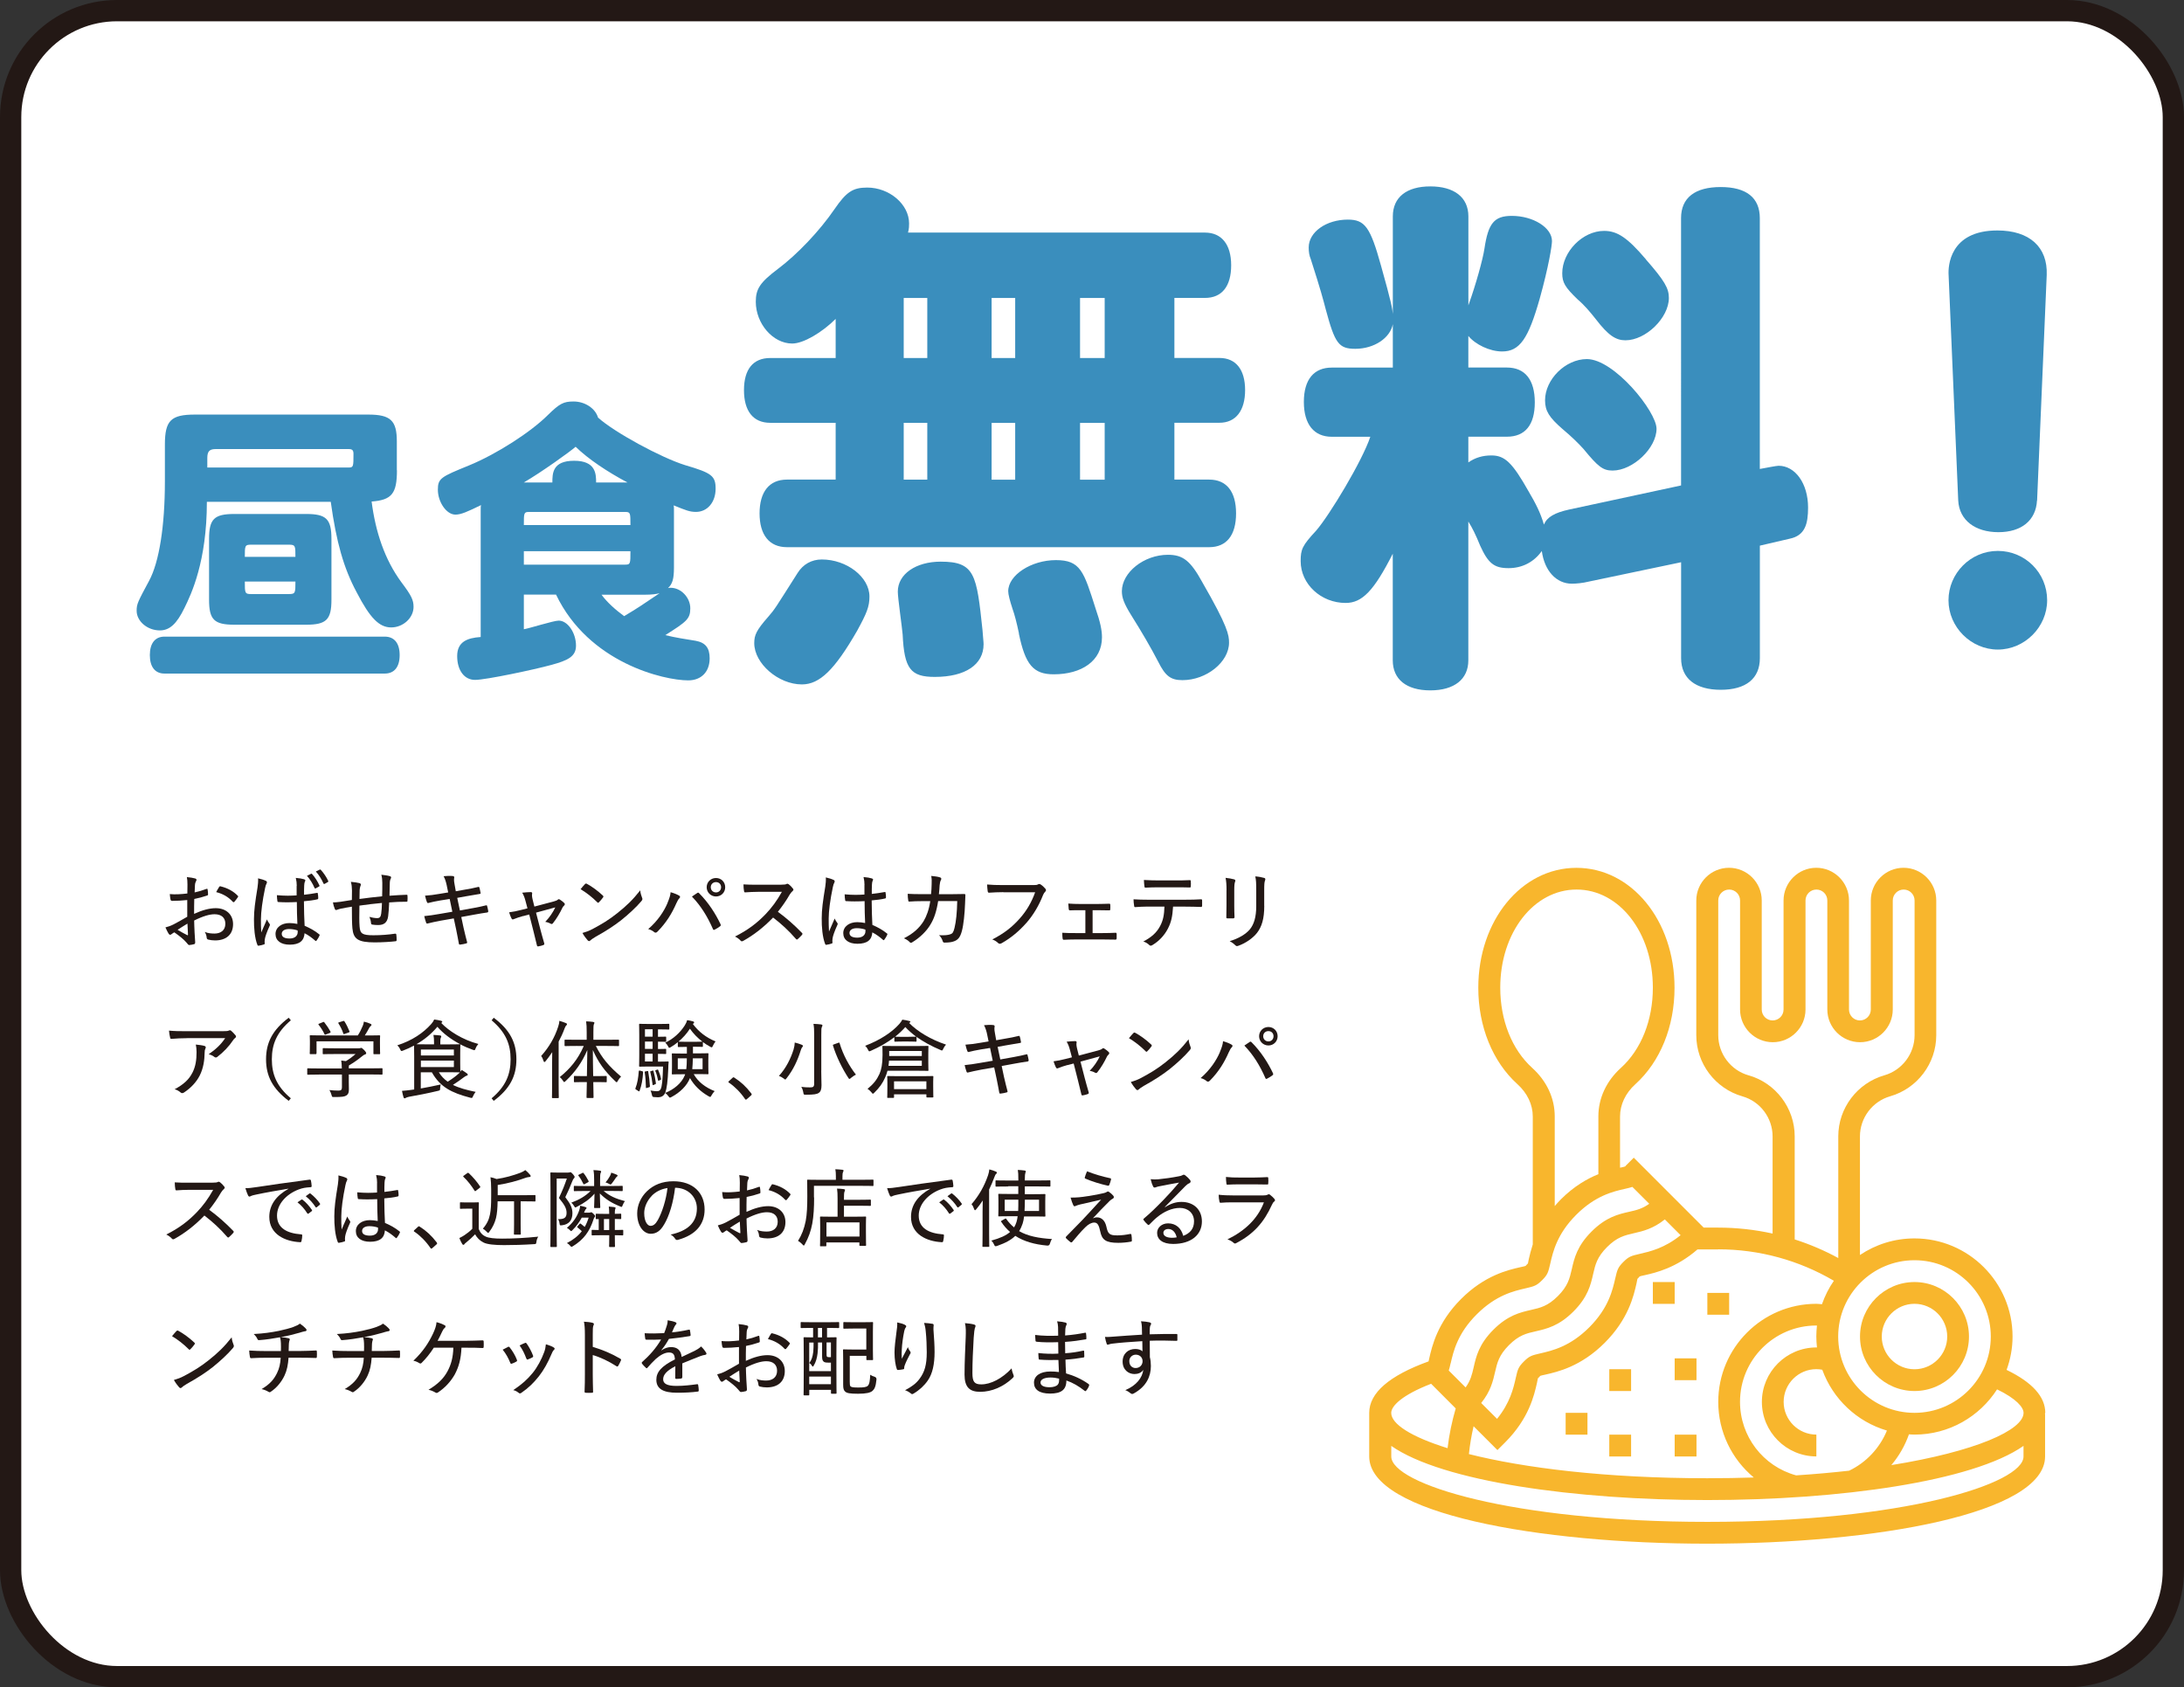 <?xml version="1.0" encoding="UTF-8"?>
<svg id="_レイヤー_2" data-name="レイヤー 2" xmlns="http://www.w3.org/2000/svg" viewBox="0 0 410.45 317.09">
  <rect x="0" y="0" width="410.45" height="317.09" fill="#333333" stroke="none"/>
  <defs>
    <style>
      .cls-1 {
        fill: #f8b62d;
      }

      .cls-2 {
        fill: #231815;
      }

      .cls-3 {
        fill: #3a8ebd;
      }

      .cls-4 {
        fill: #fff;
        stroke: #231815;
        stroke-linecap: round;
        stroke-linejoin: round;
        stroke-width: 4px;
      }
    </style>
  </defs>
  <g id="design">
    <g>
      <rect class="cls-4" x="2" y="2" width="406.45" height="313.09" rx="20" ry="20"/>
      <g>
        <path class="cls-3" d="M74.6,88.37c0,4.36-.95,5.6-4.76,5.88,.73,5.71,2.46,10.91,5.59,15.16,1.9,2.52,2.29,3.36,2.29,4.64,0,2.07-1.96,3.86-4.2,3.86s-3.97-1.73-6.49-6.6c-2.46-4.59-3.81-9.4-4.87-17.01h-23.28c0,11.25-2.96,17.4-4.2,19.92-1.46,3.02-2.8,4.25-4.64,4.25-2.35,0-4.36-1.73-4.36-3.69,0-1.29,.22-1.68,2.35-5.65,1.9-3.52,2.96-10.35,2.96-18.63v-6.94c0-4.53,1.12-5.65,5.65-5.65h32.57c4.2,0,5.37,1.12,5.37,5.04v5.43ZM30.9,126.58c-1.73,0-2.74-1.23-2.74-3.47s1.01-3.47,2.74-3.47h41.41c1.79,0,2.8,1.23,2.8,3.47s-1.01,3.47-2.8,3.47H30.9Zm8.06-38.72h26.58c.89,0,.89-.22,.89-2.57,0-.67-.22-.9-.89-.9h-25.01c-1.17,0-1.57,.45-1.57,1.68v1.79Zm.33,13.43c0-3.75,.95-4.7,4.76-4.7h13.48c3.8,0,4.76,.95,4.76,4.7v11.41c0,3.75-.95,4.7-4.76,4.7h-13.48c-3.81,0-4.76-.95-4.76-4.7v-11.41Zm16.23,3.36c0-2.07,0-2.29-1.23-2.29h-7.11c-1.17,0-1.17,.22-1.17,2.29h9.51Zm-1.23,6.99c1.23,0,1.23-.22,1.23-2.35h-9.51c0,2.13,0,2.35,1.17,2.35h7.11Z"/>
        <path class="cls-3" d="M98.45,111.76v6.49c1.06-.17,5.59-1.62,6.55-1.62,1.68,0,3.25,2.29,3.25,4.7,0,2.07-1.57,2.8-4.7,3.64-3.02,.84-12.25,2.8-14.27,2.8s-3.36-1.79-3.36-4.48,1.9-3.41,4.42-3.58v-23.95c0-.39,0-.56,.06-.84-2.52,1.23-3.75,1.79-4.81,1.79-1.68,0-3.3-2.35-3.3-4.7,0-2.13,.62-2.41,5.82-4.53,5.2-2.13,11.64-6.27,14.88-9.51,2.18-2.13,2.91-2.52,4.81-2.52,2.13,0,4.08,1.29,4.59,3.02,3.02,2.74,11.86,7.55,16.39,8.95,4.98,1.46,5.71,2.01,5.71,4.42,0,2.57-1.57,4.36-3.69,4.36-1.17,0-1.85-.28-4.2-1.23,.06,.28,.06,.39,.06,.78v10.91c0,2.13-.28,3.08-1.12,3.86,.22-.06,.34-.06,.5-.06,1.96,0,3.69,1.85,3.69,3.86s-.73,2.52-4.7,5.04c1.85,.45,3.92,.78,5.71,1.06,1.85,.34,2.63,1.34,2.63,3.3,0,2.52-1.57,4.14-4.03,4.14-4.53,0-18.69-3.25-24.84-16.12h-6.04Zm19.47-21.09c-3.69-1.96-7.33-4.36-9.74-6.71-1.01,.89-6.38,4.76-9.74,6.71h5.37c0-1.68,0-4.08,4.08-4.08s4.14,2.46,4.14,4.08h5.88Zm-18.52,5.54c-.95,0-.95,.22-.95,2.46h20.03c0-2.24,0-2.46-.95-2.46h-18.13Zm-.95,9.9h19.08c.95,0,.95-.22,.95-2.52h-20.03v2.52Zm14.6,5.65c1.01,1.4,2.63,2.85,4.25,4.03,2.52-1.51,3.52-2.18,6.66-4.31-.62,.17-1.51,.28-2.69,.28h-8.23Z"/>
        <path class="cls-3" d="M157.05,90.14v-10.68h-12.29c-3.22,0-4.94-2.22-4.94-6.14s1.71-6.04,4.94-6.04h12.29v-7.35c-2.52,2.52-6.04,4.63-8.16,4.63-3.63,0-6.85-3.73-6.85-7.86,0-2.42,.81-3.63,4.13-6.14,3.63-2.72,7.86-7.15,10.68-11.28,2.22-3.22,3.42-4.03,6.14-4.03,4.13,0,7.86,3.12,7.86,6.75,0,.5,0,.91-.2,1.71h55.8c3.12,0,4.93,2.22,4.93,6.14s-1.71,6.14-4.93,6.14h-5.74v11.28h8.46c3.12,0,4.83,2.22,4.83,6.04s-1.71,6.14-4.83,6.14h-8.46v10.68h6.55c3.22,0,5.04,2.22,5.04,6.35s-1.81,6.35-5.04,6.35h-79.37c-3.32,0-5.14-2.32-5.14-6.35s1.81-6.35,5.14-6.35h9.17Zm6.35,21.96c0,1.91-.5,3.12-2.32,6.45-4.23,7.35-7.05,10.07-10.37,10.07-4.43,0-8.96-3.93-8.96-7.76,0-1.51,.4-2.42,2.62-4.94,1.31-1.51,1.31-1.61,5.54-8.26,1.01-1.61,2.62-2.52,4.53-2.52,4.73,0,8.96,3.32,8.96,6.95Zm21.25,6.35c.1,1.51,.2,2.12,.2,2.62,0,3.83-3.42,6.14-9.17,6.14-4.53,0-5.74-1.51-6.04-7.96-.1-1.31-.91-6.85-.91-8.06,0-3.32,3.42-5.64,8.06-5.64,6.45,0,6.75,2.42,7.86,12.89Zm-14.81-51.17h4.43v-11.28h-4.43v11.28Zm0,22.86h4.43v-10.68h-4.43v10.68Zm16.52-34.14v11.28h4.43v-11.28h-4.43Zm0,23.47v10.68h4.43v-10.68h-4.43Zm5.14,39.58c-.4-1.91-.81-3.53-1.21-4.63-.5-1.51-.81-2.72-.81-3.32,0-3.02,4.33-5.84,8.96-5.84s5.24,2.12,7.45,9.07c.91,2.62,1.21,4.13,1.21,5.44,0,4.43-3.83,6.95-9.07,6.95-3.83,0-5.34-1.81-6.55-7.65Zm11.48-63.05v11.28h4.63v-11.28h-4.63Zm0,23.47v10.68h4.63v-10.68h-4.63Zm22.96,29.92c4.83,8.36,5.04,9.97,5.04,11.38,0,3.63-4.23,7.05-8.76,7.05-2.22,0-3.22-.81-4.53-3.42-1.41-2.72-3.12-5.64-5.14-8.86-1.31-2.12-1.71-3.22-1.71-4.43,0-3.52,4.13-6.85,8.66-6.85,2.82,0,4.23,1.11,6.45,5.14Z"/>
        <path class="cls-3" d="M261.76,104.04c-3.53,6.95-5.74,9.27-8.86,9.27-4.63,0-8.46-3.53-8.46-7.86,0-2.22,.3-2.92,2.92-5.74,2.52-2.92,8.66-13.09,10.17-17.63h-7.25c-3.32,0-5.24-2.32-5.24-6.55s1.91-6.45,5.24-6.45h11.48v-8.16c-.5,2.62-3.53,4.63-7.05,4.63-3.12,0-3.83-1.01-5.54-7.35-.5-1.91-.91-3.53-2.82-9.47-.3-.71-.4-1.41-.4-2.22,0-2.92,3.32-5.24,7.35-5.24,3.22,0,4.23,1.41,6.24,8.66,2.01,7.15,2.12,8.06,2.22,9.07v-18.33c0-3.63,2.62-5.64,7.05-5.64s7.15,2.01,7.15,5.64v16.72c1.41-3.93,2.72-8.66,3.02-10.68,.71-4.73,1.81-6.14,5.14-6.14,4.03,0,7.55,2.22,7.55,4.73,0,.81-.6,4.73-2.32,10.88-2.12,7.45-3.73,9.87-7.05,9.87-2.32,0-5.04-1.31-6.35-2.92v5.94h7.25c3.42,0,5.24,2.32,5.24,6.55s-1.81,6.45-5.24,6.45h-7.25v4.83c1.31-.91,2.72-1.31,4.33-1.31,2.52,0,3.93,1.31,7.05,6.85,1.31,2.22,2.22,4.03,2.82,6.14,.6-1.41,2.01-2.22,4.73-2.82l21.05-4.53V40.99c0-3.83,2.62-5.84,7.45-5.84s7.35,2.01,7.35,5.84v47.14c1.11-.2,3.12-.6,3.53-.6,3.12,0,5.54,3.32,5.54,7.86,0,3.12-.6,5.24-3.42,5.84l-5.64,1.31v21.15c0,3.83-2.62,5.94-7.35,5.94s-7.45-2.12-7.45-5.94v-18.03l-17.32,3.63c-1.21,.3-2.42,.4-3.22,.4-2.92,0-5.14-2.42-5.64-6.14-1.51,2.12-3.73,3.22-6.25,3.22-2.72,0-3.83-.91-5.34-4.23-.81-2.01-1.51-3.42-2.22-4.53v26.09c0,3.53-2.62,5.64-7.15,5.64s-7.05-2.12-7.05-5.64v-20.04Zm49.56-23.47c0,3.63-4.43,7.86-8.26,7.86-1.81,0-2.72-.71-5.44-4.03-.91-1.01-2.22-2.32-4.03-3.83-2.42-2.12-3.22-3.32-3.22-5.34,0-3.93,3.83-7.75,7.86-7.75,5.14,0,13.09,9.87,13.09,13.09Zm-2.01-31.83c3.53,4.03,4.33,5.44,4.33,7.25,0,3.73-4.33,7.96-8.16,7.96-1.81,0-3.22-.91-5.54-3.93-1.11-1.41-2.22-2.72-3.42-3.73-2.42-2.32-2.92-3.22-2.92-4.94,0-4.03,3.83-7.96,7.86-7.96,2.52,0,4.43,1.31,7.86,5.34Z"/>
        <path class="cls-3" d="M382.82,94.07c-.2,3.73-2.92,5.94-7.25,5.94s-7.35-2.22-7.55-5.94l-1.81-42.4c-.1-1.51,.1-8.36,9.17-8.36,6.04,0,9.47,3.12,9.27,8.36l-1.81,42.4Zm1.91,18.73c0,5.04-4.23,9.27-9.27,9.27s-9.27-4.23-9.27-9.27,4.13-9.27,9.27-9.27,9.27,4.13,9.27,9.27Z"/>
      </g>
      <g>
        <path class="cls-2" d="M35.2,169.14c-.96,.1-1.97,.16-2.82,.16-.24,0-.3-.1-.34-.29-.05-.24-.1-.58-.13-.99,1.02,.1,2.11,.03,3.3-.11,0-.54,.02-1.07,.02-1.66s-.03-1.04-.11-1.42c.62,.05,1.23,.16,1.57,.26,.16,.05,.24,.14,.24,.27,0,.06-.03,.14-.08,.22-.1,.19-.18,.38-.21,.74-.03,.43-.05,.88-.06,1.39,.75-.16,1.49-.38,2.22-.66,.13-.05,.21-.03,.22,.13,.05,.29,.08,.59,.08,.9,0,.14-.05,.18-.19,.22-.93,.3-1.44,.45-2.4,.64-.03,.93-.03,1.86-.03,2.8,1.52-.7,2.88-1.07,4.07-1.07,1.98,0,3.25,1.23,3.25,2.99,0,1.99-1.31,3.07-3.38,3.07-.45,0-.94-.06-1.3-.16-.21-.06-.27-.19-.29-.45-.03-.27-.11-.62-.35-.98,.67,.26,1.28,.3,1.84,.3,1.12,0,2.03-.58,2.03-1.84,0-1.12-.72-1.79-2.02-1.79-.91,0-2.11,.32-3.84,1.18,.02,.62,.03,1.39,.08,2.26,.03,.74,.11,1.46,.11,1.76,0,.22,0,.38-.21,.43-.26,.08-.69,.14-.91,.16-.16,0-.24-.14-.53-.48-.51-.61-1.33-1.25-2.27-1.91-.22,.11-.38,.24-.53,.35-.08,.06-.18,.11-.26,.11-.11,0-.19-.08-.29-.22-.16-.24-.38-.7-.59-1.17,.43-.11,.93-.26,1.52-.56,.69-.35,1.52-.83,2.58-1.44v-3.15Zm-1.82,5.6c.62,.37,1.2,.69,1.79,.99,.13,.05,.16,.03,.16-.11-.02-.58-.05-1.31-.1-2.05-.61,.34-1.17,.74-1.86,1.17Zm7.79-8.04c.1-.13,.14-.18,.26-.14,1.34,.32,2.45,.93,3.27,1.79,.05,.05,.06,.08,.06,.13,0,.03-.02,.08-.06,.13-.16,.24-.46,.64-.67,.88-.03,.03-.08,.05-.13,.05s-.1-.02-.13-.05c-.85-.93-1.87-1.52-3.14-1.84,.16-.32,.35-.64,.54-.94Z"/>
        <path class="cls-2" d="M49.98,165.53c.14,.08,.19,.18,.19,.27,0,.08-.03,.16-.08,.26-.11,.18-.18,.42-.27,.83-.5,2.35-.78,4.53-.78,5.88,0,.8,0,1.6,.06,2.46,.34-.8,.69-1.55,1.07-2.45,.16,.4,.32,.59,.48,.82,.06,.08,.08,.14,.08,.19,0,.06-.02,.13-.06,.21-.56,1.23-.83,2.05-.9,2.5-.05,.35-.05,.59-.02,.77,.02,.11-.03,.18-.13,.21-.26,.1-.66,.19-.99,.24-.14,.02-.19,0-.26-.16-.5-1.26-.66-3.2-.64-4.82,0-1.6,.21-3.18,.67-5.97,.08-.54,.14-1.18,.1-1.71,.5,.11,1.2,.32,1.47,.48Zm5.79,.94c0-.51-.05-.93-.18-1.49,.7,.06,1.15,.13,1.57,.26,.13,.05,.22,.11,.22,.22,0,.08-.03,.13-.08,.24-.08,.14-.11,.42-.13,.69-.03,.56-.03,1.07-.03,1.76,.8-.08,1.63-.21,2.4-.35,.16-.03,.18,0,.19,.14,.05,.22,.08,.59,.08,.85,0,.13-.05,.19-.13,.21-.72,.18-1.71,.3-2.56,.37,.02,1.84,.05,3.19,.13,4.61,1.01,.43,1.89,.91,2.74,1.6,.11,.08,.11,.11,.05,.26-.13,.3-.34,.66-.56,.93-.03,.05-.06,.08-.11,.08-.03,0-.06-.03-.11-.06-.62-.54-1.23-1.01-2.02-1.41-.08,1.39-.93,2.15-2.79,2.15-1.66,0-2.67-.75-2.67-2s1.14-2.06,2.62-2.06c.46,0,1.04,.06,1.49,.16-.06-1.28-.1-2.62-.1-4.11-.62,.03-1.25,.05-1.89,.05-.51,0-1.01-.02-1.54-.05-.14,0-.21-.03-.22-.18-.05-.29-.1-.72-.1-1.11,.69,.06,1.38,.1,2.05,.1,.56,0,1.12-.03,1.66-.06v-1.78Zm-1.46,8.12c-.82,0-1.36,.34-1.36,.9s.48,.88,1.46,.88,1.54-.48,1.54-1.23c0-.08,0-.19-.02-.29-.56-.18-1.09-.26-1.62-.26Zm4.15-10.39c.08-.03,.13-.03,.19,.05,.51,.56,1.04,1.38,1.39,2.16,.02,.1,.02,.14-.08,.19l-.61,.34c-.1,.06-.19,.03-.24-.08-.35-.82-.85-1.63-1.42-2.27l.77-.38Zm1.62-.77c.08-.05,.13-.05,.21,.03,.54,.59,1.09,1.41,1.39,2.08,.05,.1,.03,.18-.1,.24l-.56,.32c-.11,.05-.19,.03-.24-.1-.34-.75-.8-1.54-1.42-2.22l.72-.35Z"/>
        <path class="cls-2" d="M71.85,165.92c0-.54-.05-1.02-.18-1.54,.75,.1,1.25,.16,1.57,.27,.19,.05,.26,.11,.26,.26,0,.1-.06,.21-.1,.27-.08,.19-.13,.38-.14,.64-.02,.93-.03,1.66-.06,2.51,1.25-.1,2.23-.14,3.2-.18,.13,0,.18,.02,.18,.16,.02,.3,.03,.64,0,.94,0,.18-.03,.21-.18,.21-1.09,0-2.13,.03-3.26,.13-.05,1.06-.1,1.97-.19,2.59-.16,1.2-.8,1.66-1.87,1.66-.37,0-.74-.02-1.1-.08-.19-.03-.24-.11-.26-.34-.03-.4-.13-.72-.29-1.12,.54,.16,1.01,.24,1.47,.24,.43,0,.66-.21,.74-.83,.08-.56,.13-1.31,.14-2.02-1.41,.13-2.87,.3-4.23,.5-.03,1.73-.05,3.03,.03,3.94,.1,1.33,.5,1.63,2.62,1.63,1.38,0,2.8-.11,3.99-.29,.22-.02,.27,.02,.29,.16,.05,.27,.06,.77,.06,.99,0,.18-.05,.24-.16,.26-.85,.11-2.56,.22-3.94,.22-3.17,0-4.02-.64-4.21-2.64-.08-.77-.1-2.37-.1-4.07-.83,.13-1.42,.24-2.11,.38-.19,.05-.45,.11-.72,.22-.19,.06-.29,.02-.37-.16-.13-.3-.29-.8-.35-1.25,.35,.02,.86-.05,1.41-.11,.67-.1,1.46-.22,2.14-.34,.02-.61,.02-1.2,.02-1.78-.02-.74-.05-1.02-.21-1.63,.61,.05,1.25,.14,1.62,.24,.14,.03,.26,.16,.26,.27s-.05,.22-.1,.34c-.08,.24-.11,.43-.13,.7-.02,.54-.03,1.09-.03,1.67,1.25-.18,2.93-.37,4.26-.5,.03-.9,.03-1.83,.03-2.56Z"/>
        <path class="cls-2" d="M83.98,166.48c-.16-.75-.32-1.28-.61-1.82,.59-.06,1.25-.08,1.71-.03,.21,.02,.3,.11,.29,.27-.03,.19-.1,.51,.05,1.23l.24,1.36,1.62-.29c.85-.14,1.84-.32,2.64-.53,.1-.02,.14,.03,.18,.14,.08,.3,.16,.61,.22,1.01,.02,.11-.03,.16-.19,.18-.74,.13-1.76,.29-2.53,.43l-1.67,.3,.5,2.37,2.5-.45c.99-.18,1.76-.34,2.4-.51,.16-.03,.21,.02,.22,.14,.08,.3,.16,.61,.21,.94,.02,.14-.06,.24-.19,.26-.58,.08-1.46,.22-2.43,.4l-2.45,.45,.43,2.02c.21,.99,.48,1.95,.67,2.72,.03,.13-.03,.18-.16,.22-.24,.08-.8,.19-1.12,.22-.18,.03-.24-.03-.27-.16-.13-.66-.3-1.7-.51-2.66l-.45-2.1-2.42,.42c-1.01,.18-1.79,.37-2.46,.53-.16,.06-.26,.02-.32-.16-.13-.35-.26-.82-.35-1.22,.93-.08,1.76-.22,2.83-.4l2.45-.42-.5-2.4-1.7,.27c-.86,.14-1.78,.34-2.3,.48-.14,.03-.19,0-.26-.14-.13-.27-.29-.9-.37-1.23,.85-.05,1.68-.16,2.72-.34l1.63-.27-.26-1.25Z"/>
        <path class="cls-2" d="M98.32,172.14c-.59,.16-1.26,.38-1.74,.58-.1,.05-.18,.06-.24,.06-.08,0-.14-.05-.21-.18-.13-.24-.29-.64-.45-1.15,.75-.1,1.47-.24,2.27-.45l1.18-.3-.37-1.39c-.16-.61-.32-1.04-.62-1.55,.51-.06,1.26-.11,1.6-.11,.22,0,.3,.11,.27,.29-.05,.21-.05,.51,.08,1.07l.34,1.36,3.62-.96c.34-.1,.62-.18,.8-.35,.05-.05,.11-.08,.16-.08,.08,0,.16,.05,.26,.11,.24,.14,.59,.43,.78,.62,.06,.06,.1,.14,.1,.21,0,.08-.05,.18-.13,.26-.14,.13-.21,.21-.29,.35-.48,1.02-1.12,2.11-1.82,2.98-.08,.1-.14,.14-.24,.14-.05,0-.11-.02-.19-.06-.21-.13-.51-.26-1.01-.35,.77-.78,1.47-1.81,1.89-2.72l-3.62,.99,.8,3.09c.24,.94,.48,1.74,.74,2.66,.05,.19,0,.27-.16,.34-.24,.11-.62,.18-.9,.24-.18,.03-.27,.03-.32-.21-.21-.91-.42-1.74-.64-2.62l-.8-3.15-1.14,.3Z"/>
        <path class="cls-2" d="M109.95,166.14c.06-.06,.13-.1,.18-.1,.06,0,.11,.03,.18,.06,.87,.46,2.05,1.31,2.98,2.19,.08,.08,.11,.13,.11,.19,0,.05-.02,.1-.06,.16-.18,.26-.59,.75-.77,.91-.08,.06-.13,.11-.18,.11-.03,0-.08-.03-.14-.1-.96-.96-2.05-1.81-3.14-2.46,.27-.35,.61-.72,.85-.98Zm1.41,8.45c1.83-.98,3.07-1.73,4.61-2.95,1.78-1.41,2.99-2.58,4.35-4.32,.06,.59,.19,.99,.35,1.39,.05,.1,.06,.18,.06,.26,0,.11-.06,.24-.21,.4-.98,1.15-2.37,2.43-3.79,3.57-1.36,1.06-2.85,2.03-4.82,3.12-.56,.34-.82,.53-.96,.67-.08,.08-.16,.13-.24,.13s-.16-.05-.26-.14c-.3-.34-.69-.85-.99-1.39,.7-.21,1.2-.37,1.89-.74Z"/>
        <path class="cls-2" d="M125.44,169.7c.37-.88,.56-1.49,.59-2.03,.66,.18,1.26,.43,1.6,.64,.13,.06,.18,.16,.18,.24,0,.1-.05,.18-.14,.27-.18,.18-.32,.4-.56,.93-.83,1.9-1.89,3.65-3.55,5.33-.11,.13-.24,.19-.35,.19-.1,0-.19-.03-.27-.11-.24-.21-.66-.45-1.12-.56,1.81-1.55,3.01-3.41,3.63-4.9Zm5.57-1.87c.08-.05,.13-.08,.19-.08s.11,.03,.19,.11c1.73,1.73,3.07,3.81,4.02,5.81,.03,.08,.05,.13,.05,.19,0,.08-.03,.14-.13,.21-.22,.18-.64,.45-1.02,.64-.18,.08-.26,.05-.32-.11-1.06-2.42-2.29-4.39-3.95-6.11,.4-.29,.77-.51,.98-.66Zm5.28-1.1c0,.98-.75,1.74-1.73,1.74s-1.75-.77-1.75-1.74,.77-1.73,1.75-1.73,1.73,.75,1.73,1.73Zm-2.71,0c0,.56,.42,.98,.98,.98s.96-.42,.96-.98-.4-.96-.96-.96-.98,.4-.98,.96Z"/>
        <path class="cls-2" d="M146.86,166.25c.54,0,.77-.02,.99-.14,.11-.06,.24-.03,.37,.06,.29,.22,.59,.53,.83,.85,.05,.06,.06,.11,.06,.18,0,.08-.05,.16-.16,.26-.18,.14-.35,.37-.53,.64-.67,1.17-1.41,2.22-2.23,3.25,1.6,1.17,3.06,2.45,4.51,3.95,.08,.08,.11,.13,.11,.19,0,.05-.03,.11-.1,.21-.24,.27-.51,.54-.78,.78-.06,.06-.11,.08-.16,.08-.06,0-.13-.03-.19-.11-1.33-1.55-2.79-2.87-4.29-4.02-1.82,1.89-3.71,3.33-5.59,4.37-.11,.06-.21,.1-.29,.1-.06,0-.14-.03-.21-.11-.27-.32-.66-.58-1.07-.79,2.45-1.23,4.18-2.56,5.78-4.24,1.09-1.14,2.08-2.45,3.03-4.16h-4.5c-.88,0-1.63,.05-2.4,.1-.14,0-.18-.06-.21-.22-.06-.26-.11-.86-.11-1.28,.82,.06,1.57,.06,2.58,.06h4.55Z"/>
        <path class="cls-2" d="M156.68,165.36c.14,.08,.19,.18,.19,.27,0,.08-.03,.16-.08,.26-.11,.18-.18,.42-.27,.83-.5,2.35-.78,4.53-.78,5.87,0,.8,0,1.6,.06,2.47,.34-.8,.69-1.55,1.07-2.45,.16,.4,.32,.59,.48,.82,.06,.08,.08,.14,.08,.19,0,.06-.02,.13-.06,.21-.56,1.23-.83,2.05-.9,2.5-.05,.35-.05,.59-.02,.77,.02,.11-.03,.18-.13,.21-.26,.1-.66,.19-.99,.24-.14,.02-.19,0-.26-.16-.5-1.26-.66-3.2-.64-4.82,0-1.6,.21-3.19,.67-5.97,.08-.54,.14-1.18,.1-1.71,.5,.11,1.2,.32,1.47,.48Zm5.79,.95c0-.51-.05-.93-.18-1.49,.71,.06,1.15,.13,1.57,.26,.13,.05,.22,.11,.22,.22,0,.08-.03,.13-.08,.24-.08,.14-.11,.42-.13,.69-.03,.56-.03,1.07-.03,1.76,.8-.08,1.63-.21,2.4-.35,.16-.03,.18,0,.19,.14,.05,.22,.08,.59,.08,.85,0,.13-.05,.19-.13,.21-.72,.18-1.71,.3-2.56,.37,.02,1.84,.05,3.19,.13,4.61,1.01,.43,1.89,.91,2.74,1.6,.11,.08,.11,.11,.05,.26-.13,.3-.34,.66-.56,.93-.03,.05-.06,.08-.11,.08-.03,0-.06-.03-.11-.06-.62-.54-1.23-1.01-2.02-1.41-.08,1.39-.93,2.14-2.79,2.14-1.67,0-2.67-.75-2.67-2s1.14-2.06,2.62-2.06c.46,0,1.04,.06,1.49,.16-.06-1.28-.1-2.62-.1-4.11-.62,.03-1.25,.05-1.89,.05-.51,0-1.01-.02-1.54-.05-.14,0-.21-.03-.22-.18-.05-.29-.1-.72-.1-1.1,.69,.06,1.38,.1,2.05,.1,.56,0,1.12-.03,1.67-.06v-1.78Zm-1.46,8.12c-.82,0-1.36,.34-1.36,.9s.48,.88,1.46,.88,1.54-.48,1.54-1.23c0-.08,0-.19-.02-.29-.56-.18-1.09-.26-1.62-.26Z"/>
        <path class="cls-2" d="M174.98,168.03c.06-.67,.1-1.17,.11-1.9,.03-.51,.02-.98-.08-1.52,.67,.06,1.25,.14,1.65,.27,.16,.06,.24,.16,.24,.27,0,.1-.03,.19-.1,.29-.11,.22-.16,.51-.21,.93-.03,.54-.06,.98-.14,1.67h2.59c1.02,0,1.73-.03,2.1-.03,.24,0,.29,.03,.29,.21,0,.29-.03,.86-.06,1.57-.06,1.86-.29,4.05-.59,5.14-.32,1.22-.75,1.76-1.65,2.02-.37,.13-.99,.19-1.63,.19-.18,0-.27-.08-.32-.24-.14-.46-.35-.82-.7-1.15,1.06,.05,1.67-.02,2.08-.16,.45-.14,.61-.34,.83-1.22,.3-1.23,.46-2.87,.51-5.03h-3.59c-.29,1.87-.75,3.3-1.46,4.43-.69,1.18-1.94,2.43-3.39,3.3-.1,.06-.19,.11-.27,.11s-.16-.05-.22-.13c-.24-.27-.66-.54-1.09-.72,1.76-.88,2.9-1.94,3.7-3.22,.56-.93,1.01-2.16,1.25-3.76h-1.68c-.74,0-1.47,.02-2.24,.08-.16,.02-.19-.05-.22-.24-.05-.29-.1-.78-.1-1.22,.94,.06,1.67,.06,2.54,.06h1.86Z"/>
        <path class="cls-2" d="M188.58,167.66c-.99,0-1.89,.05-2.67,.1-.19,.02-.26-.08-.29-.29-.03-.27-.11-.9-.11-1.25,.88,.08,1.76,.11,3.07,.11h5.68c.48,0,.64-.03,.83-.14,.08-.05,.14-.06,.22-.06s.18,.03,.26,.08c.34,.22,.67,.53,.91,.82,.06,.08,.1,.18,.1,.26,0,.11-.06,.22-.18,.32-.14,.13-.24,.29-.37,.58-.77,1.97-1.83,3.76-3.12,5.23-1.33,1.5-2.83,2.8-4.66,3.83-.13,.06-.24,.11-.35,.11s-.22-.05-.32-.14c-.26-.27-.64-.51-1.09-.67,2.34-1.22,3.79-2.39,5.2-3.99,1.22-1.38,2.18-2.98,2.85-4.88h-5.97Z"/>
        <path class="cls-2" d="M205.33,175.35h1.91c.8,0,1.6-.02,2.43-.06,.13,0,.18,.08,.19,.24v.79c-.02,.19-.06,.26-.22,.26-.82-.02-1.65-.03-2.38-.03h-5.14c-.85,0-1.52,.03-2.18,.06-.16,0-.21-.06-.24-.26-.03-.22-.06-.58-.06-1.06,.86,.06,1.57,.06,2.48,.06h1.86v-4.3h-1.01c-.62,0-1.2,0-1.9,.03-.13,0-.19-.06-.22-.26-.03-.24-.06-.59-.08-1.02,.72,.06,1.47,.08,2.16,.08h3.36c.74,0,1.42-.03,2.16-.05,.18,0,.21,.06,.21,.24,.02,.22,.02,.53,0,.77,0,.21-.05,.26-.26,.24-.67,0-1.42-.03-2.1-.03h-.96v4.3Z"/>
        <path class="cls-2" d="M220.46,170.37c-.11,1.84-.34,2.94-.98,4.16-.66,1.28-1.7,2.35-2.83,3.03-.14,.1-.27,.16-.4,.16-.08,0-.16-.03-.24-.11-.27-.27-.7-.56-1.14-.67,1.58-.85,2.5-1.67,3.15-2.9,.59-1.09,.77-2.14,.82-3.67h-3.14c-.8,0-1.62,.05-2.35,.1-.16,.02-.19-.08-.21-.27-.06-.34-.11-.85-.11-1.2,.91,.06,1.76,.08,2.67,.08h7.03c1.17,0,2.03-.02,3.01-.08,.14,0,.18,.06,.18,.27v.93c0,.18-.08,.24-.22,.24-.9-.03-1.89-.06-2.95-.06h-2.29Zm-2.87-3.62c-.72,0-1.46,.02-2.27,.06-.19,.02-.22-.06-.24-.24-.05-.3-.08-.78-.1-1.2,1.02,.06,1.89,.08,2.61,.08h3.31c.87,0,1.87,0,2.71-.05,.14-.02,.18,.06,.18,.24,.03,.29,.03,.61,0,.88,0,.21-.03,.26-.19,.26-.86-.03-1.84-.03-2.69-.03h-3.31Z"/>
        <path class="cls-2" d="M230.51,167.31c0-1.06-.06-1.73-.18-2.34,.53,.05,1.25,.18,1.63,.29,.24,.08,.24,.26,.16,.43-.11,.26-.16,.69-.16,1.62v2.93c0,.83,.02,1.44,.05,2.08,0,.21-.08,.27-.29,.27h-1.01c-.19,0-.26-.06-.24-.26,0-.62,.03-1.44,.03-2.18v-2.85Zm7.09,2.93c0,2.43-.48,3.94-1.36,5.07-.77,.99-2.13,1.94-3.52,2.43-.1,.03-.18,.06-.24,.06-.11,0-.21-.05-.32-.16-.29-.29-.62-.54-1.06-.77,1.66-.5,3.01-1.28,3.81-2.24,.75-.94,1.18-2.27,1.18-4.34v-2.87c0-1.49-.03-2.08-.18-2.72,.61,.03,1.26,.16,1.7,.29,.14,.05,.19,.14,.19,.26,0,.06-.02,.14-.05,.21-.13,.27-.16,.72-.16,1.95v2.82Z"/>
        <path class="cls-2" d="M35.18,195.1c-1.12,0-2.08,.06-2.93,.13-.18,.02-.24-.06-.27-.19-.1-.35-.18-.96-.22-1.36,1.02,.1,1.94,.11,3.28,.11h6.74c.8,0,1.01-.03,1.17-.1,.08-.03,.18-.08,.26-.08,.1,0,.21,.06,.3,.16,.27,.24,.51,.5,.74,.78,.06,.08,.11,.16,.11,.24,0,.11-.06,.21-.19,.29-.16,.11-.27,.27-.38,.43-.74,1.12-1.79,2.22-2.96,3.12-.08,.06-.16,.1-.26,.1s-.21-.03-.29-.11c-.3-.24-.64-.38-1.06-.5,1.34-.93,2.32-1.84,3.1-3.03h-7.14Zm.98,6.5c.61-1.2,.78-2.42,.78-3.89,0-.56-.05-.93-.14-1.41,.59,.06,1.26,.14,1.63,.26,.18,.06,.24,.16,.24,.27,0,.08-.03,.18-.08,.26-.08,.18-.13,.35-.13,.72-.02,1.44-.24,2.96-.93,4.32-.62,1.23-1.68,2.35-2.96,3.19-.11,.06-.22,.11-.34,.11-.1,0-.19-.03-.27-.11-.29-.26-.69-.5-1.14-.62,1.62-.86,2.69-1.81,3.33-3.09Z"/>
        <path class="cls-2" d="M54.66,191.74c-2.67,2.26-3.57,4.53-3.57,7.33s.9,5.09,3.57,7.33l-.4,.48c-3.04-2.29-4.26-4.67-4.26-7.81s1.22-5.52,4.26-7.81l.4,.48Z"/>
        <path class="cls-2" d="M59.93,201.94c-1.47,0-1.95,.03-2.05,.03-.13,0-.14-.02-.14-.14v-.93c0-.13,.02-.14,.14-.14,.1,0,.58,.03,2.05,.03h4.31c-.02-.62-.03-1.07-.11-1.49,.3,.03,.61,.06,.88,.11,.67-.4,1.23-.82,1.81-1.33h-3.95c-1.49,0-1.98,.03-2.06,.03-.14,0-.16-.02-.16-.13v-.87c0-.13,.02-.14,.16-.14,.08,0,.58,.03,2.06,.03h4.42c.26,0,.34,0,.42-.03,.05-.02,.1-.05,.18-.05,.11,0,.24,.11,.56,.42,.26,.27,.37,.45,.37,.58,0,.11-.06,.19-.18,.22-.16,.05-.35,.14-.72,.46-.64,.53-1.41,1.07-2.35,1.63-.02,.11-.02,.26-.02,.48v.06h4.15c1.47,0,1.95-.03,2.05-.03,.13,0,.14,.02,.14,.14v.93c0,.13-.02,.14-.14,.14-.1,0-.58-.03-2.05-.03h-4.15v1.41c0,.35,.02,.98,.02,1.38,0,.62-.11,.91-.46,1.15-.37,.24-.82,.3-2.32,.3-.38,0-.37,.02-.48-.37-.1-.34-.24-.69-.4-.94,.59,.06,1.04,.1,1.68,.1,.46,0,.67-.11,.67-.59v-2.43h-4.31Zm-.46-4c0,.14-.02,.16-.14,.16h-.96c-.14,0-.16-.02-.16-.16,0-.1,.03-.32,.03-1.74v-.58c0-.56-.03-.83-.03-.93,0-.13,.02-.14,.16-.14,.1,0,.64,.03,2.16,.03h6.72c.38-.59,.66-1.17,.93-1.81,.08-.19,.16-.45,.21-.78,.45,.1,.88,.24,1.22,.4,.14,.06,.21,.13,.21,.21s-.05,.14-.14,.21-.22,.22-.3,.37c-.27,.51-.5,.91-.82,1.41h.56c1.52,0,2.08-.03,2.16-.03,.14,0,.16,.02,.16,.14,0,.08-.03,.37-.03,.82v.69c0,1.44,.03,1.66,.03,1.74,0,.14-.02,.16-.16,.16h-.94c-.14,0-.16-.02-.16-.16v-2.26h-10.69v2.26Zm1.18-5.84c.19-.1,.24-.06,.32,.05,.43,.54,.85,1.18,1.15,1.73q.06,.14-.14,.24l-.71,.27c-.1,.05-.16,.06-.19,.06-.05,0-.08-.03-.11-.13-.26-.58-.72-1.28-1.09-1.74-.08-.11-.06-.16,.13-.22l.64-.26Zm4.18,2.18c-.24,.1-.26,.08-.32-.08-.22-.69-.56-1.33-.9-1.87-.08-.14-.05-.16,.14-.22l.7-.22c.16-.06,.21-.05,.29,.06,.34,.53,.7,1.26,.94,1.87,.05,.13,0,.16-.18,.22l-.69,.24Z"/>
        <path class="cls-2" d="M82.92,192.24c1.47,1.54,4,3.15,6.98,3.95-.22,.24-.4,.53-.51,.83-.1,.24-.14,.34-.26,.34-.06,0-.14-.03-.29-.08-.8-.29-1.58-.62-2.34-1.02,.02,.03,.02,.06,.02,.11,0,.1-.03,.51-.03,1.55v1.94c0,1.02,.03,1.44,.03,1.55,.08-.1,.16-.21,.24-.34,.4,.24,.71,.43,1.01,.66,.1,.08,.14,.14,.14,.24s-.08,.14-.21,.18c-.13,.03-.32,.14-.53,.3-.59,.45-1.22,.9-2.05,1.43,1.15,.58,2.56,.96,4.27,1.31-.19,.22-.35,.5-.5,.83-.14,.35-.16,.35-.54,.26-3.46-.91-5.62-1.97-7.19-4.77h-2.08v3.04c1.22-.21,2.42-.45,3.75-.75-.06,.22-.1,.46-.11,.7-.02,.42-.02,.4-.4,.5-2.02,.48-3.83,.83-5.44,1.11-.3,.05-.54,.16-.64,.22-.08,.05-.13,.08-.22,.08-.06,0-.13-.06-.18-.19-.11-.35-.21-.77-.29-1.22,.64-.05,1.12-.1,1.71-.18,.19-.02,.38-.05,.58-.08v-6.23c0-1.12-.03-1.76-.03-2.02-.64,.35-1.33,.66-2.06,.94-.13,.05-.22,.08-.29,.08-.1,0-.14-.08-.26-.32-.14-.32-.32-.56-.53-.75,2.82-.91,4.87-2.32,6.37-4,.24-.26,.43-.56,.56-.85,.46,.05,.91,.14,1.3,.24,.13,.03,.22,.1,.22,.18,0,.06-.03,.11-.13,.18l-.08,.05Zm3.54,3.98c-1.71-.9-3.2-2.03-4.26-3.26-1.1,1.3-2.38,2.38-3.94,3.28,.35,.02,.98,.02,1.97,.02h1.34v-.35c0-.58-.02-.91-.11-1.42,.48,.02,.82,.05,1.26,.1,.14,.02,.21,.08,.21,.16,0,.13-.05,.19-.1,.3-.06,.14-.08,.3-.08,.72v.5h1.41c1.49,0,2.11-.03,2.21-.03h.08Zm-7.36,1.01v1.12h6.2v-1.12h-6.2Zm6.2,2.08h-6.2v1.22h6.2v-1.22Zm-2.83,2.19c.45,.74,1.01,1.31,1.67,1.78,.91-.58,1.57-1.07,2.11-1.57l.18-.18h-.03c-.1,0-.72-.03-2.21-.03h-1.71Z"/>
        <path class="cls-2" d="M92.79,191.26c3.06,2.29,4.26,4.67,4.26,7.81s-1.2,5.52-4.26,7.81l-.4-.48c2.67-2.24,3.57-4.51,3.57-7.33s-.9-5.07-3.57-7.33l.4-.48Z"/>
        <path class="cls-2" d="M103.76,199.84c0-.58,0-1.38,.02-2.11-.38,.58-.8,1.14-1.23,1.68-.1,.11-.18,.18-.24,.18s-.11-.06-.16-.21c-.11-.38-.27-.71-.45-.93,1.5-1.68,2.55-3.49,3.2-5.51,.13-.38,.21-.74,.22-1.1,.46,.13,.83,.26,1.23,.42,.14,.06,.21,.13,.21,.21,0,.1-.05,.16-.16,.26-.1,.1-.18,.22-.32,.61-.3,.82-.67,1.62-1.09,2.4v8c0,1.65,.03,2.4,.03,2.48,0,.13-.02,.14-.14,.14h-1.01c-.13,0-.14-.02-.14-.14,0-.1,.03-.83,.03-2.48v-3.89Zm4.71-3.28c-1.58,0-2.11,.03-2.21,.03-.14,0-.16-.02-.16-.14v-.93c0-.14,.02-.14,.16-.14,.1,0,.62,.02,2.21,.02h1.79v-1.38c0-.99-.02-1.5-.11-2.08,.46,.02,.83,.03,1.3,.1,.18,.03,.26,.08,.26,.16,0,.11-.06,.21-.11,.32-.06,.18-.08,.5-.08,1.47v1.41h2.45c1.6,0,2.14-.02,2.24-.02,.11,0,.13,0,.13,.14v.93c0,.13-.02,.14-.13,.14-.1,0-.64-.03-2.24-.03h-1.99c1.14,2.26,2.42,3.79,4.74,5.76-.24,.24-.45,.5-.61,.8-.1,.18-.14,.26-.21,.26s-.14-.06-.27-.19c-2.05-1.95-3.2-3.57-4.21-5.86,0,1.5,.03,3.31,.06,4.9h.61c1.28,0,1.7-.03,1.78-.03,.14,0,.16,.02,.16,.14v.9c0,.13-.02,.14-.16,.14-.08,0-.5-.03-1.78-.03h-.59c.02,1.55,.05,2.72,.05,2.85s-.02,.14-.14,.14h-1.02c-.14,0-.16-.02-.16-.14s.03-1.3,.06-2.85h-.5c-1.3,0-1.7,.03-1.79,.03-.13,0-.14-.02-.14-.14v-.9c0-.13,.02-.14,.14-.14,.1,0,.5,.03,1.79,.03h.51c.03-1.58,.06-3.38,.08-4.9-.99,2.32-2.29,4.14-4.08,5.83-.13,.13-.21,.19-.27,.19s-.13-.08-.22-.24c-.18-.29-.38-.51-.61-.7,1.97-1.59,3.42-3.33,4.51-5.84h-1.23Z"/>
        <path class="cls-2" d="M120.65,201.3c.19,.05,.21,.06,.21,.21-.08,1.33-.26,2.42-.66,3.49-.05,.13-.06,.13-.24,.03l-.37-.24c-.19-.11-.21-.16-.16-.3,.35-.88,.53-1.94,.62-3.19q.02-.16,.22-.1l.37,.1Zm6.75-5.46c-.42,.35-.86,.67-1.33,.94-.14,.08-.22,.13-.29,.13-.08,0-.13-.08-.22-.27-.14-.27-.35-.54-.53-.7,1.47-.67,2.82-1.89,3.68-3.27,.21-.34,.34-.62,.43-.96,.42,.06,.77,.14,1.12,.24,.14,.05,.19,.1,.19,.19,0,.06-.02,.13-.11,.19l-.13,.1c1.1,1.46,2.45,2.53,4.27,3.28-.16,.18-.35,.5-.5,.82-.08,.19-.13,.29-.24,.29-.06,0-.16-.05-.3-.13-.48-.26-.93-.54-1.34-.86v.78c0,.11-.02,.13-.14,.13-.11,0-.4-.03-1.47-.03h-.26v1.25h.86c1.34,0,1.81-.03,1.92-.03,.13,0,.14,.02,.14,.16,0,.1-.03,.37-.03,1.18v1.27c0,.82,.03,1.1,.03,1.18,0,.14-.02,.16-.14,.16-.11,0-.58-.03-1.92-.03h-.72c.8,1.44,2.18,2.51,3.94,3.2-.19,.18-.43,.5-.59,.8-.11,.21-.16,.29-.26,.29-.06,0-.16-.05-.3-.13-1.55-.88-2.72-2.05-3.49-3.41-.56,1.44-1.89,2.72-3.44,3.54-.14,.08-.24,.13-.32,.13-.1,0-.16-.06-.29-.26-.19-.27-.43-.5-.62-.62-.26,.59-.75,.82-1.33,.82-.27,0-.56-.02-.85-.05q-.24-.03-.3-.4c-.06-.32-.16-.58-.26-.82,.5,.08,.88,.13,1.17,.13,.38,0,.58-.1,.75-.43,.22-.43,.37-1.68,.43-4.21h-2.71c-1.12,0-1.52,.03-1.65,.03s-.14-.02-.14-.14c0-.1,.03-.64,.03-1.95v-3.87c0-1.28-.03-1.84-.03-1.94,0-.14,.02-.16,.14-.16s.53,.03,1.65,.03h2.21c1.02,0,1.42-.03,1.52-.03,.14,0,.16,.02,.16,.16v.79c0,.11-.02,.13-.16,.13-.1,0-.5-.03-1.52-.03h-.45v1.39c.98,0,1.3-.03,1.38-.03,.14,0,.16,.02,.16,.13v.71c0,.13-.02,.14-.16,.14-.08,0-.4-.03-1.38-.03v1.38c.98,0,1.3-.03,1.38-.03,.14,0,.16,.02,.16,.16v.67c0,.13-.02,.14-.16,.14-.08,0-.4-.03-1.38-.03v1.46h.43c1.01,0,1.31-.03,1.41-.03,.13,0,.18,.03,.16,.16-.05,.37-.06,.77-.06,1.09-.1,2.51-.29,3.84-.56,4.59l-.03,.08c1.66-.67,3.04-1.81,3.65-3.23l.11-.29h-.43c-1.36,0-1.83,.03-1.92,.03-.14,0-.16-.02-.16-.16,0-.08,.03-.37,.03-1.18v-1.27c0-.82-.03-1.09-.03-1.18,0-.14,.02-.16,.16-.16,.1,0,.56,.03,1.92,.03h.75v-1.25h-.1c-1.06,0-1.38,.03-1.46,.03-.13,0-.14-.02-.14-.13v-.77Zm-5.79,8.6c-.21,.06-.22,.06-.22-.06-.02-1.01-.08-1.94-.22-2.82-.03-.16-.03-.18,.13-.21l.3-.06c.19-.03,.21-.03,.22,.08,.16,.93,.27,1.81,.32,2.74,0,.13-.02,.18-.18,.22l-.35,.11Zm1.04-9.62v-1.39h-1.44v1.39h1.44Zm0,2.29v-1.38h-1.44v1.38h1.44Zm0,2.37v-1.46h-1.44v1.46h1.44Zm-.05,1.73c.14-.05,.18-.05,.21,.06,.19,.67,.35,1.5,.45,2.26,.02,.13,0,.18-.14,.24l-.24,.1c-.1,.05-.14,.06-.18,.06-.05,0-.05-.03-.06-.13-.1-.83-.24-1.63-.43-2.34-.03-.13-.02-.13,.18-.19l.22-.06Zm.91-.19c.13-.05,.14-.05,.19,.06,.22,.5,.42,1.1,.53,1.67,.03,.11,0,.13-.11,.19l-.24,.11c-.14,.08-.19,.06-.21-.05-.11-.59-.27-1.2-.5-1.71-.05-.11-.03-.13,.1-.18l.24-.1Zm3.87-2.13v2.03h1.6c.06-.54,.1-1.2,.1-2.03h-1.7Zm3.11-3.11c1.07,0,1.36-.03,1.47-.03h.05c-.93-.7-1.73-1.54-2.35-2.43-.59,.93-1.33,1.73-2.15,2.43h.03c.08,0,.4,.03,1.46,.03h1.49Zm1.55,5.14v-2.03h-1.83c-.02,.83-.05,1.47-.11,2.03h1.94Z"/>
        <path class="cls-2" d="M137.65,202.56c.1-.08,.16-.11,.21-.11s.11,.03,.19,.1c1.17,.74,2.18,1.67,3.12,2.9,.08,.11,.1,.16,.1,.22s-.03,.13-.14,.21l-.75,.66c-.1,.08-.14,.11-.19,.11-.06,0-.13-.02-.19-.14-.83-1.22-1.89-2.29-2.98-3.03-.1-.05-.13-.08-.13-.13s.02-.08,.1-.18l.67-.61Z"/>
        <path class="cls-2" d="M149.14,197.23c.14-.46,.21-.91,.22-1.31,.45,.1,.93,.26,1.28,.4,.16,.06,.26,.14,.26,.24,0,.08-.05,.14-.11,.21-.1,.11-.21,.29-.29,.58-.59,1.9-1.39,3.65-2.67,5.28-.13,.16-.19,.24-.26,.24s-.13-.06-.27-.18c-.29-.22-.64-.4-.91-.5,1.36-1.5,2.21-3.25,2.75-4.96Zm5.2,3.97c0,.99,.05,2.05,.05,2.74,0,.8-.16,1.2-.51,1.44-.38,.26-.9,.34-2.43,.35-.38,0-.42,0-.48-.42-.06-.38-.21-.8-.38-1.06,.59,.08,1.04,.1,1.65,.1,.56,0,.77-.11,.77-.7v-9.14c0-.99-.02-1.47-.13-2.1,.48,.02,1.04,.05,1.44,.11,.14,.02,.24,.08,.24,.14,0,.14-.03,.22-.1,.34-.1,.18-.11,.48-.11,1.47v6.72Zm3.18-5.22c.21-.08,.22-.08,.27,.06,.66,2.22,1.84,4.34,3.07,5.91-.26,.13-.62,.35-.93,.62-.14,.13-.22,.19-.29,.19s-.13-.06-.22-.22c-1.06-1.6-2.26-4-2.87-6.05-.05-.14-.02-.16,.22-.24l.74-.27Z"/>
        <path class="cls-2" d="M168.09,194.91c-1.25,.96-2.71,1.81-4.42,2.56-.14,.06-.22,.1-.29,.1-.11,0-.14-.1-.26-.32-.14-.3-.32-.54-.53-.72,2.77-1.04,5.07-2.56,6.43-4.11,.24-.27,.43-.56,.56-.8,.46,.06,.91,.14,1.26,.24,.18,.03,.26,.08,.26,.16s-.06,.13-.18,.18l-.08,.03c1.63,1.65,4.08,3.12,6.95,4.08-.24,.27-.37,.46-.5,.75-.11,.24-.16,.35-.27,.35-.06,0-.16-.03-.29-.1-1.65-.69-3.2-1.54-4.5-2.46,.02,.05,.02,.06,.02,.11v.66c0,.13-.02,.14-.16,.14-.08,0-.37-.03-1.31-.03h-1.25c-.96,0-1.22,.03-1.31,.03-.13,0-.14-.02-.14-.14v-.71Zm-1.3,6.31c-.11,.45-.26,.85-.42,1.22-.48,1.12-1.12,2-2.06,2.91-.13,.13-.19,.19-.26,.19s-.13-.08-.26-.24c-.21-.27-.48-.51-.75-.67,1.15-.95,1.73-1.7,2.24-2.8,.35-.8,.58-1.84,.58-3.59,0-.98-.03-1.44-.03-1.55,0-.13,.02-.14,.14-.14,.1,0,.62,.03,2.13,.03h4.1c1.52,0,2.05-.03,2.13-.03,.14,0,.16,.02,.16,.14,0,.11-.03,.42-.03,1.36v1.73c0,.93,.03,1.25,.03,1.34,0,.11-.02,.13-.16,.13-.08,0-.61-.03-2.13-.03h-5.41Zm.11,5.11c-.14,0-.16-.02-.16-.14,0-.1,.03-.37,.03-1.99v-.75c0-.69-.03-1.01-.03-1.1,0-.13,.02-.14,.16-.14,.1,0,.64,.03,2.16,.03h4.03c1.52,0,2.07-.03,2.16-.03,.14,0,.16,.02,.16,.14,0,.1-.03,.42-.03,.94v.86c0,1.6,.03,1.87,.03,1.95,0,.13-.02,.14-.16,.14h-1.01c-.13,0-.14-.02-.14-.14v-.45h-6.08v.53c0,.13-.02,.14-.14,.14h-.98Zm6.34-7.01h-6.16c-.03,.35-.05,.67-.1,.98h6.26v-.98Zm-6.13-1.81v.94h6.13v-.94h-6.13Zm.91,7.17h6.08v-1.47h-6.08v1.47Zm2.77-9.84c.94,0,1.23-.03,1.31-.03,.03,0,.05,0,.1,.02-.78-.58-1.49-1.2-2.06-1.82-.56,.64-1.2,1.25-1.92,1.81,.11,0,.37,.03,1.33,.03h1.25Z"/>
        <path class="cls-2" d="M185.54,194.48c-.16-.75-.32-1.28-.61-1.82,.59-.06,1.25-.08,1.71-.03,.21,.02,.3,.11,.29,.27-.03,.19-.1,.51,.05,1.23l.24,1.36,1.62-.29c.85-.14,1.84-.32,2.64-.53,.1-.02,.14,.03,.18,.14,.08,.3,.16,.61,.22,1.01,.02,.11-.03,.16-.19,.18-.74,.13-1.76,.29-2.53,.43l-1.67,.3,.5,2.37,2.5-.45c.99-.18,1.76-.34,2.4-.51,.16-.03,.21,.02,.22,.14,.08,.3,.16,.61,.21,.94,.02,.14-.06,.24-.19,.26-.58,.08-1.46,.22-2.43,.4l-2.45,.45,.43,2.02c.21,.99,.48,1.95,.67,2.72,.03,.13-.03,.18-.16,.22-.24,.08-.8,.19-1.12,.22-.18,.03-.24-.03-.27-.16-.13-.66-.3-1.7-.51-2.66l-.45-2.1-2.42,.42c-1.01,.18-1.79,.37-2.46,.53-.16,.06-.26,.02-.32-.16-.13-.35-.26-.82-.35-1.22,.93-.08,1.76-.22,2.83-.4l2.45-.42-.5-2.4-1.7,.27c-.86,.14-1.78,.34-2.3,.48-.14,.03-.19,0-.26-.14-.13-.27-.29-.9-.37-1.23,.85-.05,1.68-.16,2.72-.34l1.63-.27-.26-1.25Z"/>
        <path class="cls-2" d="M200.64,200.14c-.59,.16-1.26,.38-1.74,.58-.1,.05-.18,.06-.24,.06-.08,0-.14-.05-.21-.18-.13-.24-.29-.64-.45-1.15,.75-.1,1.47-.24,2.27-.45l1.18-.3-.37-1.39c-.16-.61-.32-1.04-.62-1.55,.51-.06,1.26-.11,1.6-.11,.22,0,.3,.11,.27,.29-.05,.21-.05,.51,.08,1.07l.34,1.36,3.62-.96c.34-.1,.62-.18,.8-.35,.05-.05,.11-.08,.16-.08,.08,0,.16,.05,.26,.11,.24,.14,.59,.43,.78,.62,.06,.06,.1,.14,.1,.21,0,.08-.05,.18-.13,.26-.14,.13-.21,.21-.29,.35-.48,1.02-1.12,2.11-1.82,2.98-.08,.1-.14,.14-.24,.14-.05,0-.11-.02-.19-.06-.21-.13-.51-.26-1.01-.35,.77-.78,1.47-1.81,1.89-2.72l-3.62,.99,.8,3.09c.24,.94,.48,1.74,.74,2.66,.05,.19,0,.27-.16,.34-.24,.11-.62,.18-.9,.24-.18,.03-.27,.03-.32-.21-.21-.91-.42-1.74-.64-2.62l-.8-3.15-1.14,.3Z"/>
        <path class="cls-2" d="M213.01,194.14c.06-.06,.13-.1,.18-.1,.06,0,.11,.03,.18,.06,.87,.46,2.05,1.31,2.98,2.19,.08,.08,.11,.13,.11,.19,0,.05-.02,.1-.06,.16-.18,.26-.59,.75-.77,.91-.08,.06-.13,.11-.18,.11-.03,0-.08-.03-.14-.1-.96-.96-2.05-1.81-3.14-2.46,.27-.35,.61-.72,.85-.98Zm1.41,8.45c1.83-.98,3.07-1.73,4.61-2.95,1.78-1.41,2.99-2.58,4.35-4.32,.06,.59,.19,.99,.35,1.39,.05,.1,.06,.18,.06,.26,0,.11-.06,.24-.21,.4-.98,1.15-2.37,2.43-3.79,3.57-1.36,1.06-2.85,2.03-4.82,3.12-.56,.34-.82,.53-.96,.67-.08,.08-.16,.13-.24,.13s-.16-.05-.26-.14c-.3-.34-.69-.85-.99-1.39,.7-.21,1.2-.37,1.89-.74Z"/>
        <path class="cls-2" d="M229.26,197.7c.37-.88,.56-1.49,.59-2.03,.66,.18,1.26,.43,1.6,.64,.13,.06,.18,.16,.18,.24,0,.1-.05,.18-.14,.27-.18,.18-.32,.4-.56,.93-.83,1.9-1.89,3.65-3.55,5.33-.11,.13-.24,.19-.35,.19-.1,0-.19-.03-.27-.11-.24-.21-.66-.45-1.12-.56,1.81-1.55,3.01-3.41,3.63-4.9Zm5.57-1.87c.08-.05,.13-.08,.19-.08s.11,.03,.19,.11c1.73,1.73,3.07,3.81,4.02,5.81,.03,.08,.05,.13,.05,.19,0,.08-.03,.14-.13,.21-.22,.18-.64,.45-1.02,.64-.18,.08-.26,.05-.32-.11-1.06-2.42-2.29-4.39-3.95-6.11,.4-.29,.77-.51,.98-.66Zm5.28-1.1c0,.98-.75,1.74-1.73,1.74s-1.75-.77-1.75-1.74,.77-1.73,1.75-1.73,1.73,.75,1.73,1.73Zm-2.71,0c0,.56,.42,.98,.98,.98s.96-.42,.96-.98-.4-.96-.96-.96-.98,.4-.98,.96Z"/>
        <path class="cls-2" d="M39.98,222.25c.54,0,.77-.02,.99-.14,.11-.06,.24-.03,.37,.06,.29,.22,.59,.53,.83,.85,.05,.06,.06,.11,.06,.18,0,.08-.05,.16-.16,.26-.18,.14-.35,.37-.53,.64-.67,1.17-1.41,2.22-2.23,3.25,1.6,1.17,3.06,2.45,4.51,3.95,.08,.08,.11,.13,.11,.19,0,.05-.03,.11-.1,.21-.24,.27-.51,.54-.78,.78-.06,.06-.11,.08-.16,.08-.06,0-.13-.03-.19-.11-1.33-1.55-2.79-2.87-4.29-4.02-1.82,1.89-3.71,3.33-5.59,4.37-.11,.06-.21,.1-.29,.1-.06,0-.14-.03-.21-.11-.27-.32-.66-.58-1.07-.79,2.45-1.23,4.18-2.56,5.78-4.24,1.09-1.14,2.08-2.45,3.03-4.16h-4.5c-.88,0-1.63,.05-2.4,.1-.14,0-.18-.06-.21-.22-.06-.26-.11-.86-.11-1.28,.82,.06,1.57,.06,2.58,.06h4.55Z"/>
        <path class="cls-2" d="M54.23,223.38c-2.21,.37-4.15,.7-6.04,1.1-.58,.11-.77,.18-.98,.26-.11,.05-.21,.13-.32,.13s-.21-.08-.26-.19c-.18-.37-.34-.83-.51-1.39,.67,0,1.12-.06,2.22-.22,2.21-.34,5.57-.83,9.8-1.38,.19-.02,.27,.05,.29,.14,.06,.29,.13,.75,.14,1.06,0,.18-.08,.21-.26,.22-.82,.05-1.41,.13-2.18,.42-2.45,.93-4.07,2.87-4.07,4.91,0,2.4,1.97,3.33,4.45,3.52,.22,.02,.29,.05,.29,.19,0,.29-.05,.74-.13,1.02-.03,.21-.1,.29-.27,.27-2.8-.13-5.79-1.47-5.79-4.75,0-2.26,1.3-3.99,3.6-5.28v-.03Zm2.42,2.06c.06-.05,.11-.05,.21,.02,.59,.43,1.28,1.2,1.76,1.92,.06,.1,.05,.18-.03,.22l-.58,.45s-.1,.05-.13,.05c-.05,0-.1-.02-.13-.08-.5-.8-1.12-1.52-1.84-2.07l.74-.51Zm1.49-1.14c.06-.05,.13-.06,.21,0,.66,.51,1.34,1.22,1.78,1.87,.06,.1,.05,.16-.05,.26l-.56,.45c-.1,.06-.16,.05-.22-.05-.45-.7-1.1-1.44-1.84-2.03l.69-.5Z"/>
        <path class="cls-2" d="M65.08,221.36c.14,.08,.19,.18,.19,.27,0,.08-.03,.16-.08,.26-.11,.18-.18,.42-.27,.83-.5,2.35-.78,4.53-.78,5.87,0,.8,0,1.6,.06,2.47,.34-.8,.69-1.55,1.07-2.45,.16,.4,.32,.59,.48,.82,.06,.08,.08,.14,.08,.19,0,.06-.02,.13-.06,.21-.56,1.23-.83,2.05-.9,2.5-.05,.35-.05,.59-.02,.77,.02,.11-.03,.18-.13,.21-.26,.1-.66,.19-.99,.24-.14,.02-.19,0-.26-.16-.5-1.26-.66-3.2-.64-4.82,0-1.6,.21-3.19,.67-5.97,.08-.54,.14-1.18,.1-1.71,.5,.11,1.2,.32,1.47,.48Zm5.79,.95c0-.51-.05-.93-.18-1.49,.71,.06,1.15,.13,1.57,.26,.13,.05,.22,.11,.22,.22,0,.08-.03,.13-.08,.24-.08,.14-.11,.42-.13,.69-.03,.56-.03,1.07-.03,1.76,.8-.08,1.63-.21,2.4-.35,.16-.03,.18,0,.19,.14,.05,.22,.08,.59,.08,.85,0,.13-.05,.19-.13,.21-.72,.18-1.71,.3-2.56,.37,.02,1.84,.05,3.19,.13,4.61,1.01,.43,1.89,.91,2.74,1.6,.11,.08,.11,.11,.05,.26-.13,.3-.34,.66-.56,.93-.03,.05-.06,.08-.11,.08-.03,0-.06-.03-.11-.06-.62-.54-1.23-1.01-2.02-1.41-.08,1.39-.93,2.14-2.79,2.14-1.67,0-2.67-.75-2.67-2s1.14-2.06,2.62-2.06c.46,0,1.04,.06,1.49,.16-.06-1.28-.1-2.62-.1-4.11-.62,.03-1.25,.05-1.89,.05-.51,0-1.01-.02-1.54-.05-.14,0-.21-.03-.22-.18-.05-.29-.1-.72-.1-1.1,.69,.06,1.38,.1,2.05,.1,.56,0,1.12-.03,1.67-.06v-1.78Zm-1.46,8.12c-.82,0-1.36,.34-1.36,.9s.48,.88,1.46,.88,1.54-.48,1.54-1.23c0-.08,0-.19-.02-.29-.56-.18-1.09-.26-1.62-.26Z"/>
        <path class="cls-2" d="M78.53,230.56c.1-.08,.16-.11,.21-.11s.11,.03,.19,.1c1.17,.74,2.18,1.67,3.12,2.9,.08,.11,.1,.16,.1,.22s-.03,.13-.14,.21l-.75,.66c-.1,.08-.14,.11-.19,.11-.06,0-.13-.02-.19-.14-.83-1.22-1.89-2.29-2.98-3.03-.1-.05-.13-.08-.13-.13s.02-.08,.1-.18l.67-.61Z"/>
        <path class="cls-2" d="M89.96,230.93c.3,.74,.67,1.17,1.36,1.47,.56,.26,1.62,.37,3.07,.37,2.06,0,4.4-.13,6.77-.37-.19,.27-.3,.62-.35,.98-.06,.4-.06,.42-.46,.43-2.06,.13-3.99,.18-5.62,.18-1.71,0-3.15-.13-3.84-.48-.72-.35-1.25-.9-1.6-1.55-.5,.53-1.1,1.06-1.66,1.52-.19,.14-.29,.24-.34,.32-.06,.11-.13,.14-.21,.14-.06,0-.14-.05-.21-.16-.19-.3-.37-.69-.54-1.12,.42-.21,.66-.34,.96-.54,.48-.32,1.04-.75,1.47-1.2v-3.78h-1.02c-.85,0-1.06,.03-1.14,.03-.14,0-.16-.02-.16-.16v-.91c0-.14,.02-.16,.16-.16,.08,0,.29,.03,1.14,.03h.93c.83,0,1.09-.03,1.17-.03,.14,0,.16,.02,.16,.16,0,.08-.03,.51-.03,1.49v3.35Zm-.46-7.19c-.1,.08-.16,.11-.21,.11s-.06-.03-.11-.1c-.51-.83-1.33-1.91-2.07-2.58-.11-.1-.08-.14,.1-.27l.58-.42c.08-.06,.13-.08,.18-.08,.03,0,.08,.02,.13,.06,.8,.75,1.55,1.63,2.13,2.51,.08,.11,.06,.14-.1,.27l-.62,.48Zm4.02,2.03c-.02,1.23-.1,2.29-.3,3.12-.22,.85-.58,1.7-1.23,2.56-.11,.16-.18,.24-.26,.24-.06,0-.13-.06-.26-.21-.24-.26-.5-.45-.72-.58,.82-.96,1.15-1.76,1.34-2.71,.16-.79,.22-1.78,.22-3.39v-1.31c0-.91-.05-1.57-.13-2.26,.4,.08,.75,.18,1.14,.34,1.63-.24,3.11-.66,4.53-1.2,.35-.13,.61-.29,.88-.48,.32,.26,.64,.58,.9,.9,.08,.1,.1,.14,.1,.24,0,.08-.06,.14-.21,.16-.18,.02-.37,.03-.62,.11-1.71,.62-3.33,1.07-5.36,1.39v1.92h4.93c1.46,0,1.94-.03,2.03-.03,.13,0,.14,.02,.14,.16v.91c0,.13-.02,.14-.14,.14-.1,0-.58-.03-2.03-.03h-.62v4.31c0,1.18,.03,1.71,.03,1.81,0,.13-.02,.14-.14,.14h-1.02c-.13,0-.14-.02-.14-.14,0-.1,.03-.62,.03-1.81v-4.31h-3.07Z"/>
        <path class="cls-2" d="M106.59,220.37c.19,0,.3-.02,.37-.03,.1-.03,.18-.05,.22-.05,.13,0,.21,.05,.51,.38,.26,.3,.3,.43,.3,.51,0,.13-.06,.19-.14,.27-.11,.11-.19,.26-.3,.54-.38,1.01-.74,1.81-1.31,2.99,1.01,1.31,1.34,2.06,1.34,3.02,0,1.36-.72,2.13-1.97,2.26-.4,.05-.4,.03-.46-.4-.05-.35-.16-.61-.29-.75,1.1,.02,1.62-.21,1.62-1.18,0-.85-.38-1.5-1.44-2.8,.72-1.52,1.06-2.39,1.49-3.65h-1.91v9.06c0,2.24,.03,3.58,.03,3.67,0,.13-.02,.14-.14,.14h-.94c-.13,0-.14-.02-.14-.14,0-.08,.03-1.09,.03-3.38v-6.92c0-2.3-.03-3.34-.03-3.42,0-.14,.02-.16,.14-.16,.1,0,.42,.03,1.17,.03h1.86Zm2.75,8.44c-.46,.87-1.04,1.65-1.73,2.34-.14,.14-.22,.21-.27,.21-.06,0-.1-.05-.18-.13-.18-.19-.42-.38-.62-.48,1.2-1.01,1.89-2.1,2.3-3.25,.1-.29,.18-.62,.19-.91,.4,.08,.7,.16,.98,.24,.18,.05,.22,.11,.22,.19,0,.06-.03,.13-.13,.21s-.14,.21-.26,.48c-.03,.06-.05,.13-.08,.18h.94c.16,0,.22-.02,.3-.05,.03-.02,.08-.03,.13-.03s.14,.03,.4,.29c.26,.26,.32,.35,.32,.43,0,.06-.02,.13-.1,.21s-.18,.3-.21,.42c-.72,2.27-1.86,3.79-3.83,5.01-.16,.1-.24,.14-.3,.14-.08,0-.14-.06-.29-.24-.18-.21-.38-.37-.58-.46,1.18-.61,2.11-1.34,2.8-2.23-.26-.26-.53-.5-.8-.7-.1-.08-.1-.11,.03-.26l.34-.4c.1-.11,.14-.11,.26-.03,.22,.16,.48,.37,.72,.58,.3-.53,.54-1.1,.74-1.75h-1.31Zm.82-4.99c-1.55,0-2.1,.03-2.19,.03-.11,0-.13-.02-.13-.16v-.67c0-.14,.02-.16,.13-.16,.1,0,.64,.03,2.19,.03h1.5v-1.09c0-.86-.02-1.3-.13-1.91,.5,.02,.83,.05,1.23,.11,.14,.02,.22,.08,.22,.16,0,.11-.06,.19-.1,.27-.08,.21-.1,.48-.1,1.36v1.09h1.92c1.57,0,2.1-.03,2.19-.03,.13,0,.14,.02,.14,.16v.67c0,.14-.02,.16-.14,.16-.1,0-.62-.03-2.19-.03h-1.26c1.15,.96,2.29,1.46,4.02,1.92-.16,.16-.34,.48-.43,.74-.1,.24-.13,.34-.22,.34-.06,0-.16-.05-.29-.1-1.63-.66-2.72-1.36-3.79-2.43,.02,1.34,.08,2.32,.08,2.58,0,.14-.02,.16-.16,.16h-.86c-.13,0-.14-.02-.14-.16,0-.26,.06-1.18,.08-2.54-.91,1.06-2.02,1.81-3.3,2.46-.14,.08-.24,.13-.3,.13-.08,0-.13-.08-.22-.24-.16-.29-.34-.48-.54-.66,1.5-.56,2.61-1.2,3.62-2.19h-.82Zm-.74-3.38c.14-.08,.18-.06,.26,.03,.34,.42,.64,.91,.93,1.47,.05,.11,.03,.16-.14,.26l-.59,.32c-.16,.08-.19,.08-.26-.06-.26-.56-.56-1.07-.9-1.5-.08-.11-.06-.14,.13-.24l.58-.27Zm2.53,7.79c0-.13,.02-.14,.16-.14,.08,0,.43,.03,1.5,.03h.88c0-.53-.02-.98-.08-1.38,.34,.02,.88,.08,1.04,.11,.18,.03,.24,.08,.24,.14,0,.1-.05,.19-.08,.27-.06,.19-.06,.46-.06,.77v.08c.7,0,.96-.03,1.04-.03,.14,0,.16,.02,.16,.14v.74c0,.13-.02,.14-.16,.14-.08,0-.34-.02-1.04-.03v2.08c.99,0,1.34-.03,1.44-.03,.13,0,.14,.02,.14,.14v.74c0,.14-.02,.16-.14,.16-.1,0-.45-.02-1.44-.03v.19c0,1.23,.03,1.79,.03,1.89,0,.13-.02,.14-.14,.14h-.83c-.13,0-.14-.02-.14-.14,0-.11,.03-.66,.03-1.89v-.19h-1.39c-1.26,0-1.67,.03-1.74,.03-.16,0-.18-.02-.18-.16v-.74c0-.13,.02-.14,.18-.14,.06,0,.35,.03,1.15,.03v-2.06c-.24,.02-.37,.02-.4,.02-.14,0-.16-.02-.16-.14v-.74Zm1.55,2.93h.99v-2.08h-.99v2.08Zm1.12-10.13c.11-.22,.21-.43,.26-.66,.37,.11,.72,.26,1.01,.38,.11,.05,.18,.1,.18,.16,0,.1-.05,.14-.13,.21-.06,.05-.16,.14-.24,.27-.18,.29-.43,.64-.7,.99-.13,.16-.19,.22-.27,.22-.06,0-.14-.05-.29-.13-.18-.11-.42-.21-.64-.26,.32-.37,.58-.74,.83-1.2Z"/>
        <path class="cls-2" d="M124.8,230.13c-.69,1.19-1.46,1.73-2.51,1.73-1.28,0-2.54-1.39-2.54-3.84,0-1.5,.67-3.04,1.84-4.16,1.25-1.2,2.88-1.87,4.96-1.87,3.71,0,5.87,2.19,5.87,5.31,0,2.77-1.63,4.77-5.01,5.7-.26,.06-.38,.02-.54-.22-.13-.21-.38-.51-.83-.77,2.98-.64,4.93-2.1,4.93-4.91,0-2.16-1.67-3.89-4.1-3.89-.32,2.71-1.07,5.28-2.07,6.93Zm-2.32-5.39c-.94,.98-1.41,2.19-1.41,3.23,0,1.63,.64,2.4,1.18,2.4,.5,0,.93-.29,1.38-1.09,.77-1.38,1.57-3.76,1.81-6.02-1.2,.19-2.22,.7-2.96,1.47Z"/>
        <path class="cls-2" d="M139.01,225.14c-.96,.1-1.97,.16-2.82,.16-.24,0-.3-.1-.34-.29-.05-.24-.1-.58-.13-.99,1.02,.1,2.11,.03,3.3-.11,0-.54,.02-1.07,.02-1.66s-.03-1.04-.11-1.42c.62,.05,1.23,.16,1.57,.26,.16,.05,.24,.14,.24,.27,0,.06-.03,.14-.08,.22-.1,.19-.18,.38-.21,.74-.03,.43-.05,.88-.06,1.39,.75-.16,1.49-.38,2.22-.66,.13-.05,.21-.03,.22,.13,.05,.29,.08,.59,.08,.9,0,.14-.05,.18-.19,.22-.93,.3-1.44,.45-2.4,.64-.03,.93-.03,1.86-.03,2.8,1.52-.7,2.88-1.07,4.07-1.07,1.98,0,3.25,1.23,3.25,2.99,0,1.99-1.31,3.07-3.38,3.07-.45,0-.94-.06-1.3-.16-.21-.06-.27-.19-.29-.45-.03-.27-.11-.62-.35-.98,.67,.26,1.28,.3,1.84,.3,1.12,0,2.03-.58,2.03-1.84,0-1.12-.72-1.79-2.02-1.79-.91,0-2.11,.32-3.84,1.18,.02,.62,.03,1.39,.08,2.26,.03,.74,.11,1.46,.11,1.76,0,.22,0,.38-.21,.43-.26,.08-.69,.14-.91,.16-.16,0-.24-.14-.53-.48-.51-.61-1.33-1.25-2.27-1.91-.22,.11-.38,.24-.53,.35-.08,.06-.18,.11-.26,.11-.11,0-.19-.08-.29-.22-.16-.24-.38-.7-.59-1.17,.43-.11,.93-.26,1.52-.56,.69-.35,1.52-.83,2.58-1.44v-3.15Zm-1.82,5.6c.62,.37,1.2,.69,1.79,.99,.13,.05,.16,.03,.16-.11-.02-.58-.05-1.31-.1-2.05-.61,.34-1.17,.74-1.86,1.17Zm7.79-8.04c.1-.13,.14-.18,.26-.14,1.34,.32,2.45,.93,3.27,1.79,.05,.05,.06,.08,.06,.13,0,.03-.02,.08-.06,.13-.16,.24-.46,.64-.67,.88-.03,.03-.08,.05-.13,.05s-.1-.02-.13-.05c-.85-.93-1.87-1.52-3.14-1.84,.16-.32,.35-.64,.54-.94Z"/>
        <path class="cls-2" d="M153,225.02c0,1.9-.08,3.51-.35,4.95-.26,1.39-.69,2.58-1.38,3.84-.1,.18-.14,.26-.21,.26-.05,0-.13-.06-.26-.21-.27-.3-.59-.54-.82-.67,.72-1.15,1.14-2.27,1.44-3.73,.24-1.28,.3-2.8,.3-4.64,0-2.03-.03-2.9-.03-2.99,0-.13,.02-.14,.14-.14,.1,0,.66,.03,2.22,.03h3.04v-.69c0-.48-.02-.9-.1-1.3,.46,.02,.91,.05,1.33,.1,.13,.02,.21,.06,.21,.14,0,.11-.03,.19-.1,.3-.06,.11-.1,.37-.1,.74v.7h3.49c1.58,0,2.1-.03,2.21-.03s.13,.02,.13,.14v.9c0,.14-.02,.16-.13,.16s-.62-.03-2.21-.03h-8.85v2.18Zm1.25,9.2c-.13,0-.14,0-.14-.14,0-.1,.03-.45,.03-2.56v-1.14c0-1.14-.03-1.52-.03-1.62,0-.13,.02-.14,.14-.14,.1,0,.62,.03,2.14,.03h1.02v-3.39c0-.75-.02-1.39-.1-1.89,.46,.02,.8,.03,1.28,.1,.13,.02,.22,.08,.22,.14,0,.14-.05,.21-.1,.34-.08,.18-.1,.62-.1,1.26v.26h2.93c1.41,0,1.89-.03,1.97-.03,.14,0,.16,.02,.16,.14v.9c0,.13-.02,.14-.16,.14-.08,0-.56-.03-1.97-.03h-2.93v2.06h1.86c1.54,0,2.06-.03,2.16-.03,.13,0,.14,.02,.14,.14,0,.08-.03,.48-.03,1.41v1.28c0,2.08,.03,2.45,.03,2.54,0,.13-.02,.14-.14,.14h-.96c-.14,0-.16-.02-.16-.14v-.5h-6.21v.58c0,.14-.02,.14-.13,.14h-.94Zm1.07-1.84h6.21v-2.66h-6.21v2.66Z"/>
        <path class="cls-2" d="M174.83,223.38c-2.21,.37-4.15,.7-6.04,1.1-.58,.11-.77,.18-.98,.26-.11,.05-.21,.13-.32,.13s-.21-.08-.26-.19c-.18-.37-.34-.83-.51-1.39,.67,0,1.12-.06,2.22-.22,2.21-.34,5.57-.83,9.8-1.38,.19-.02,.27,.05,.29,.14,.06,.29,.13,.75,.14,1.06,0,.18-.08,.21-.26,.22-.82,.05-1.41,.13-2.18,.42-2.45,.93-4.07,2.87-4.07,4.91,0,2.4,1.97,3.33,4.45,3.52,.22,.02,.29,.05,.29,.19,0,.29-.05,.74-.13,1.02-.03,.21-.1,.29-.27,.27-2.8-.13-5.79-1.47-5.79-4.75,0-2.26,1.3-3.99,3.6-5.28v-.03Zm2.42,2.06c.06-.05,.11-.05,.21,.02,.59,.43,1.28,1.2,1.76,1.92,.06,.1,.05,.18-.03,.22l-.58,.45s-.1,.05-.13,.05c-.05,0-.1-.02-.13-.08-.5-.8-1.12-1.52-1.84-2.07l.74-.51Zm1.49-1.14c.06-.05,.13-.06,.21,0,.66,.51,1.34,1.22,1.78,1.87,.06,.1,.05,.16-.05,.26l-.56,.45c-.1,.06-.16,.05-.22-.05-.45-.7-1.1-1.44-1.84-2.03l.69-.5Z"/>
        <path class="cls-2" d="M184.66,227.74c0-.59,.02-1.41,.03-2.14-.37,.58-.78,1.12-1.23,1.66-.1,.11-.18,.18-.22,.18-.06,0-.11-.06-.16-.21-.14-.4-.3-.72-.5-.93,1.44-1.65,2.43-3.46,3.11-5.44,.13-.4,.21-.77,.24-1.1,.43,.11,.85,.24,1.2,.4,.14,.06,.22,.11,.22,.21s-.05,.16-.16,.26c-.1,.08-.18,.22-.32,.61-.29,.78-.61,1.55-.98,2.3v8.16c0,1.65,.03,2.4,.03,2.48,0,.14-.02,.14-.14,.14h-.99c-.14,0-.16,0-.16-.14,0-.1,.03-.83,.03-2.48v-3.95Zm4.82-4.77c-1.6,0-2.15,.03-2.23,.03-.14,0-.16-.02-.16-.14v-.88c0-.14,.02-.16,.16-.16,.08,0,.62,.03,2.23,.03h1.9v-.26c0-.88-.02-1.28-.1-1.73,.45,.02,.88,.05,1.28,.11,.14,.02,.22,.06,.22,.16,0,.11-.05,.21-.08,.3-.05,.16-.1,.4-.1,1.15v.26h2.42c1.6,0,2.15-.03,2.23-.03,.14,0,.16,.02,.16,.16v.88c0,.13-.02,.14-.16,.14-.08,0-.62-.03-2.23-.03h-2.42v1.46h1.57c1.54,0,2.08-.03,2.16-.03,.13,0,.14,.02,.14,.14,0,.1-.03,.4-.03,1.25v1.46c0,.83,.03,1.15,.03,1.23,0,.14-.02,.16-.14,.16-.08,0-.62-.03-2.16-.03h-1.71c-.06,.5-.14,.94-.27,1.34-.18,.53-.38,.99-.66,1.42,1.65,.96,3.7,1.33,6.18,1.49-.18,.22-.3,.54-.4,.88q-.1,.38-.5,.35c-2.42-.22-4.4-.79-6-1.83-.75,.74-1.83,1.34-3.41,1.89-.37,.11-.43,.1-.58-.26-.13-.3-.3-.54-.51-.74,1.65-.45,2.77-.96,3.52-1.62-.61-.53-1.17-1.15-1.65-1.89-.1-.13-.08-.14,.11-.26l.56-.32c.14-.08,.19-.1,.27,.03,.43,.62,.93,1.15,1.46,1.58,.19-.3,.34-.66,.46-1.04,.1-.32,.16-.67,.21-1.06h-1.34c-1.54,0-2.08,.03-2.16,.03-.13,0-.14-.02-.14-.16,0-.08,.03-.4,.03-1.23v-1.46c0-.85-.03-1.15-.03-1.25,0-.13,.02-.14,.14-.14,.08,0,.62,.03,2.16,.03h1.46v-1.46h-1.9Zm-.66,2.48v2.13h2.53c.03-.59,.03-1.31,.03-2.13h-2.56Zm6.45,2.13v-2.13h-2.66c0,.8-.03,1.51-.06,2.13h2.72Z"/>
        <path class="cls-2" d="M204.52,224.78c1.26-.21,2.19-.38,2.9-.56,.26-.06,.4-.11,.56-.21,.1-.06,.14-.1,.26-.1,.08,0,.11,.03,.21,.1,.24,.16,.53,.4,.75,.66,.1,.1,.13,.22,.13,.3,0,.11-.06,.22-.21,.3-.21,.1-.35,.22-.54,.38-1.17,1.15-2.08,2.11-3.19,3.3,.27-.11,.51-.18,.78-.18,.82,0,1.49,.58,1.75,1.71,.3,1.42,.59,1.68,2.06,1.68,.88,0,1.62-.11,2.42-.27,.16-.03,.21,.05,.24,.19,.05,.26,.08,.67,.08,1.06,0,.13-.06,.19-.24,.21-.72,.13-1.57,.21-2.32,.21-2.34,0-3.07-.56-3.39-2.16-.24-1.1-.48-1.65-1.12-1.65-.48,0-1.07,.27-1.68,.88-.79,.75-1.81,2-2.47,2.77-.06,.08-.19,.11-.32,.03-.3-.22-.61-.51-.83-.74-.03-.03-.06-.08-.06-.13,0-.06,.05-.14,.11-.21,1.1-1.14,2.19-2.24,3.04-3.11,.85-.88,1.87-2.03,3.5-3.79-1.49,.34-2.72,.61-3.95,.9-.4,.1-.62,.19-.75,.24-.13,.06-.19,.1-.3,.1-.1,0-.16-.08-.24-.22-.16-.32-.32-.8-.5-1.41,1.2,0,1.9-.06,3.33-.29Zm4.13-3.36c.14,.03,.18,.1,.14,.29-.08,.3-.21,.74-.32,.98-.05,.1-.13,.16-.24,.14-1.38-.3-3.09-.82-4.23-1.33-.1-.03-.16-.11-.13-.24,.08-.3,.24-.7,.42-1.14,1.47,.58,2.91,.99,4.35,1.3Z"/>
        <path class="cls-2" d="M218.98,226.85c1.04-.67,2.02-.98,3.06-.98,2.32,0,3.84,1.47,3.84,3.67,0,2.5-2,4.23-5.41,4.23-2.02,0-3.01-.87-3.01-2.08,0-.96,.85-1.79,2.06-1.79,1.47,0,2.48,.9,2.85,2.35,1.26-.48,2.03-1.3,2.03-2.74,0-1.54-1.15-2.51-2.66-2.51s-3.03,.72-4.27,1.74c-.5,.4-.93,.85-1.41,1.33-.08,.08-.14,.14-.22,.14-.05,0-.1-.03-.18-.11-.26-.22-.54-.54-.74-.82-.08-.1-.05-.18,.06-.29,1.26-1.06,2.21-1.99,3.73-3.55,.98-1.01,1.84-1.98,2.88-3.2-1.17,.19-2.43,.45-3.68,.69-.21,.03-.4,.08-.61,.16-.1,.05-.24,.08-.3,.08-.14,0-.22-.06-.3-.22-.16-.32-.29-.67-.45-1.35,.5,.06,.98,.06,1.44,.02,1.14-.11,2.5-.3,3.83-.56,.29-.05,.53-.11,.66-.19,.08-.05,.19-.11,.27-.11,.1,0,.19,.03,.32,.13,.37,.29,.64,.56,.85,.82,.1,.11,.14,.22,.14,.32,0,.14-.1,.27-.26,.34-.24,.1-.4,.21-.74,.54-1.31,1.34-2.4,2.46-3.84,3.91l.05,.05Zm.59,4.11c-.53,0-.93,.27-.93,.72,0,.53,.51,.91,1.57,.93,.32,0,.61-.02,.93-.08-.21-.93-.77-1.57-1.57-1.57Z"/>
        <path class="cls-2" d="M231.71,225.95c-.85,0-1.6,.02-2.3,.08-.14,.02-.21-.06-.24-.26-.08-.3-.13-.75-.14-1.25,.87,.1,1.75,.13,2.79,.13h5.59c.35,0,.61-.03,.82-.14,.08-.05,.16-.08,.22-.08,.08,0,.16,.03,.24,.1,.29,.22,.61,.53,.8,.75,.08,.1,.13,.19,.13,.27,0,.1-.05,.18-.16,.26-.19,.14-.29,.32-.43,.62-1.49,3.27-3.41,5.46-6.66,7.16-.11,.06-.19,.1-.27,.1-.1,0-.18-.05-.27-.14-.32-.29-.74-.51-1.15-.64,3.2-1.55,5.68-3.83,6.85-6.95h-5.79Zm1.22-3.38c-.8,0-1.55,.02-2.24,.06-.16,.02-.19-.06-.21-.27-.05-.27-.08-.82-.08-1.18,.94,.1,1.5,.11,2.61,.11h2.66c1.02,0,1.78-.05,2.5-.08,.14,0,.18,.06,.18,.22,.03,.29,.03,.62,0,.93,0,.21-.03,.26-.24,.24-.66,0-1.36-.03-2.34-.03h-2.83Z"/>
        <path class="cls-2" d="M33.17,250.14c.06-.06,.13-.1,.18-.1,.06,0,.11,.03,.18,.06,.87,.46,2.05,1.31,2.98,2.19,.08,.08,.11,.13,.11,.19,0,.05-.02,.1-.06,.16-.18,.26-.59,.75-.77,.91-.08,.06-.13,.11-.18,.11-.03,0-.08-.03-.14-.1-.96-.96-2.05-1.81-3.14-2.46,.27-.35,.61-.72,.85-.98Zm1.41,8.45c1.83-.98,3.07-1.73,4.61-2.95,1.78-1.41,2.99-2.58,4.35-4.32,.06,.59,.19,.99,.35,1.39,.05,.1,.06,.18,.06,.26,0,.11-.06,.24-.21,.4-.98,1.15-2.37,2.43-3.79,3.57-1.36,1.06-2.85,2.03-4.82,3.12-.56,.34-.82,.53-.96,.67-.08,.08-.16,.13-.24,.13s-.16-.05-.26-.14c-.3-.34-.69-.85-.99-1.39,.7-.21,1.2-.37,1.89-.74Z"/>
        <path class="cls-2" d="M52.73,251.28c.58,.03,1.2,.13,1.54,.22,.16,.05,.21,.14,.18,.29-.05,.11-.08,.22-.11,.37-.03,.19-.06,.37-.06,.61-.02,.38-.02,.67-.03,1.12h2.06c1.01,0,2.22-.06,3.06-.1,.16-.02,.16,.05,.18,.21,.02,.32,.02,.69,0,.96-.02,.19-.02,.24-.21,.24-1.01-.03-1.95-.05-3.06-.05h-2.05c-.1,1.34-.3,2.38-.75,3.33-.54,1.17-1.46,2.32-2.58,3.06-.08,.05-.14,.1-.22,.1-.06,0-.13-.03-.22-.08-.4-.24-.88-.43-1.3-.51,1.57-.93,2.31-1.81,2.9-3.01,.43-.86,.64-1.81,.69-2.88h-2.9c-.74,0-1.79,.02-2.62,.08-.19,.02-.24-.08-.27-.3-.06-.26-.11-.75-.13-1.14,1.12,.08,2.19,.1,3.09,.1h2.87c.02-.46,.02-1.06,0-1.49-.02-.35-.03-.61-.16-1.1-1.15,.21-2.61,.45-3.94,.54-.19,.03-.27-.11-.34-.27-.11-.24-.3-.54-.67-.88,1.97-.11,3.22-.3,4.71-.59,1.12-.24,2.03-.48,2.77-.75,.67-.26,.9-.38,1.2-.62,.43,.29,.83,.62,1.04,.86,.13,.11,.21,.24,.21,.37,0,.14-.13,.21-.38,.22-.3,.05-.66,.19-.96,.27-1.15,.32-2.26,.61-3.38,.8l-.13,.03Z"/>
        <path class="cls-2" d="M68.35,251.28c.58,.03,1.2,.13,1.54,.22,.16,.05,.21,.14,.18,.29-.05,.11-.08,.22-.11,.37-.03,.19-.06,.37-.06,.61-.02,.38-.02,.67-.03,1.12h2.06c1.01,0,2.22-.06,3.06-.1,.16-.02,.16,.05,.18,.21,.02,.32,.02,.69,0,.96-.02,.19-.02,.24-.21,.24-1.01-.03-1.95-.05-3.06-.05h-2.05c-.1,1.34-.3,2.38-.75,3.33-.54,1.17-1.46,2.32-2.58,3.06-.08,.05-.14,.1-.22,.1-.06,0-.13-.03-.22-.08-.4-.24-.88-.43-1.3-.51,1.57-.93,2.31-1.81,2.9-3.01,.43-.86,.64-1.81,.69-2.88h-2.9c-.74,0-1.79,.02-2.62,.08-.19,.02-.24-.08-.27-.3-.06-.26-.11-.75-.13-1.14,1.12,.08,2.19,.1,3.09,.1h2.87c.02-.46,.02-1.06,0-1.49-.02-.35-.03-.61-.16-1.1-1.15,.21-2.61,.45-3.94,.54-.19,.03-.27-.11-.34-.27-.11-.24-.3-.54-.67-.88,1.97-.11,3.22-.3,4.71-.59,1.12-.24,2.03-.48,2.77-.75,.67-.26,.9-.38,1.2-.62,.43,.29,.83,.62,1.04,.86,.13,.11,.21,.24,.21,.37,0,.14-.13,.21-.38,.22-.3,.05-.66,.19-.96,.27-1.15,.32-2.26,.61-3.38,.8l-.13,.03Z"/>
        <path class="cls-2" d="M86.73,253.25c-.1,2.19-.5,3.6-1.26,5.04-.77,1.36-1.86,2.53-3.15,3.38-.08,.06-.18,.1-.27,.1-.06,0-.14-.03-.22-.08-.37-.22-.86-.43-1.3-.51,1.74-1.06,2.8-2.07,3.55-3.44,.69-1.26,1.07-2.62,1.12-4.48h-3.67c-.67,1.07-1.5,2.08-2.3,2.87-.06,.06-.14,.11-.24,.11-.05,0-.11-.03-.16-.06-.3-.19-.75-.4-1.14-.46,1.78-1.7,2.86-3.33,3.71-5.14,.37-.82,.58-1.39,.64-2.11,.53,.13,1.15,.37,1.55,.59,.11,.05,.14,.13,.14,.22s-.05,.19-.14,.26c-.24,.19-.38,.46-.5,.72-.29,.61-.58,1.23-.85,1.71h5.47c.99,0,1.95-.05,2.95-.08,.19,0,.24,.06,.24,.24,.02,.34,.02,.66,0,.98,0,.14-.05,.22-.21,.22-.77-.05-1.89-.06-2.85-.06h-1.12Z"/>
        <path class="cls-2" d="M95.45,253.12c.16-.06,.24-.05,.35,.1,.54,.69,1.01,1.47,1.33,2.29,.03,.08,.05,.14,.05,.19,0,.06-.03,.11-.14,.18-.27,.16-.53,.27-.83,.38-.18,.08-.26,0-.32-.16-.34-.86-.83-1.75-1.42-2.46,.4-.22,.75-.38,.99-.51Zm8.63,.11c.1,.08,.16,.14,.16,.22s-.05,.16-.14,.24c-.19,.16-.3,.42-.46,.79-.67,1.6-1.47,3.03-2.38,4.18-1.02,1.28-1.97,2.19-3.28,3.09-.1,.06-.19,.11-.27,.11-.06,0-.13-.03-.19-.08-.32-.24-.61-.45-1.06-.54,1.7-1.15,2.64-2,3.65-3.23,.87-1.06,1.68-2.58,2.16-3.91,.18-.5,.26-.85,.32-1.47,.51,.14,1.18,.38,1.5,.61Zm-5.44-.85c.14-.06,.22-.05,.34,.11,.43,.59,.91,1.49,1.2,2.27,.05,.18,.02,.24-.14,.34-.22,.13-.53,.26-.86,.38-.14,.05-.19-.02-.27-.19-.34-.91-.7-1.67-1.26-2.45,.46-.24,.78-.37,1.01-.46Z"/>
        <path class="cls-2" d="M111.41,253.12c1.89,.56,3.55,1.27,5.15,2.21,.14,.08,.21,.18,.14,.32-.16,.4-.35,.75-.51,1.02-.06,.1-.13,.14-.19,.14-.03,0-.08-.02-.14-.06-1.49-.96-3.07-1.7-4.46-2.1v3.65c0,1.01,.03,2.13,.06,3.22,.02,.18-.05,.22-.24,.22-.34,.02-.77,.02-1.1,0-.21,0-.26-.05-.26-.24,.05-1.09,.06-2.21,.06-3.2v-7.44c0-1.2-.06-1.91-.18-2.48,.64,.03,1.28,.11,1.65,.22,.16,.05,.22,.11,.22,.22,0,.08-.03,.19-.1,.32-.1,.26-.11,.7-.11,1.66v2.3Z"/>
        <path class="cls-2" d="M128.21,258.83c0,.14-.06,.21-.22,.24-.19,.03-.61,.06-.91,.06-.13,0-.18-.08-.18-.22,0-.64,0-1.46,.02-2.16-1.58,.82-2.29,1.57-2.29,2.45,0,.83,.74,1.25,2.5,1.25,1.38,0,2.69-.16,3.87-.32,.11-.02,.18,.02,.21,.13,.05,.3,.11,.71,.11,.99,0,.18-.06,.26-.14,.26-1.25,.16-2.45,.22-3.97,.22-2.43,0-3.86-.66-3.86-2.43,0-1.42,.9-2.54,3.49-3.83-.05-.96-.34-1.31-1.17-1.3-.7,.02-1.54,.43-2.43,1.22-.62,.59-1.02,1.02-1.55,1.63-.06,.08-.11,.11-.16,.11s-.1-.03-.14-.08c-.19-.18-.59-.56-.75-.82-.03-.05-.05-.1-.05-.13,0-.03,.02-.06,.08-.13,1.36-1.2,2.64-2.62,3.57-4.24-.9,.05-1.79,.05-2.77,.03-.14,0-.18-.06-.21-.19-.03-.22-.1-.69-.11-1.02,1.18,.06,2.4,.05,3.67-.02,.18-.46,.37-.93,.53-1.52,.08-.27,.13-.51,.13-.9,.56,.08,1.17,.24,1.5,.38,.11,.05,.16,.13,.16,.22,0,.06-.03,.13-.1,.19-.08,.08-.18,.21-.29,.43-.16,.32-.27,.61-.46,1.06,1.06-.11,2.11-.27,3.15-.51,.16-.03,.19-.02,.22,.11,.05,.26,.11,.54,.13,.9,0,.13-.05,.18-.24,.21-1.23,.21-2.59,.38-3.83,.51-.46,.82-.91,1.5-1.44,2.13l.02,.03c.59-.43,1.28-.62,1.81-.62,1.15,0,1.87,.58,2,1.86,.72-.35,1.62-.75,2.43-1.15,.38-.19,.85-.46,1.22-.83,.43,.42,.78,.88,.91,1.11,.06,.11,.1,.19,.1,.26,0,.11-.1,.18-.22,.21-.26,.03-.58,.11-.93,.24-1.14,.46-2.14,.83-3.39,1.36v2.62Z"/>
        <path class="cls-2" d="M138.89,253.14c-.96,.1-1.97,.16-2.82,.16-.24,0-.3-.1-.34-.29-.05-.24-.1-.58-.13-.99,1.02,.1,2.11,.03,3.3-.11,0-.54,.02-1.07,.02-1.66s-.03-1.04-.11-1.42c.62,.05,1.23,.16,1.57,.26,.16,.05,.24,.14,.24,.27,0,.06-.03,.14-.08,.22-.1,.19-.18,.38-.21,.74-.03,.43-.05,.88-.06,1.39,.75-.16,1.49-.38,2.22-.66,.13-.05,.21-.03,.22,.13,.05,.29,.08,.59,.08,.9,0,.14-.05,.18-.19,.22-.93,.3-1.44,.45-2.4,.64-.03,.93-.03,1.86-.03,2.8,1.52-.7,2.88-1.07,4.07-1.07,1.98,0,3.25,1.23,3.25,2.99,0,1.99-1.31,3.07-3.38,3.07-.45,0-.94-.06-1.3-.16-.21-.06-.27-.19-.29-.45-.03-.27-.11-.62-.35-.98,.67,.26,1.28,.3,1.84,.3,1.12,0,2.03-.58,2.03-1.84,0-1.12-.72-1.79-2.02-1.79-.91,0-2.11,.32-3.84,1.18,.02,.62,.03,1.39,.08,2.26,.03,.74,.11,1.46,.11,1.76,0,.22,0,.38-.21,.43-.26,.08-.69,.14-.91,.16-.16,0-.24-.14-.53-.48-.51-.61-1.33-1.25-2.27-1.91-.22,.11-.38,.24-.53,.35-.08,.06-.18,.11-.26,.11-.11,0-.19-.08-.29-.22-.16-.24-.38-.7-.59-1.17,.43-.11,.93-.26,1.52-.56,.69-.35,1.52-.83,2.58-1.44v-3.15Zm-1.82,5.6c.62,.37,1.2,.69,1.79,.99,.13,.05,.16,.03,.16-.11-.02-.58-.05-1.31-.1-2.05-.61,.34-1.17,.74-1.86,1.17Zm7.79-8.04c.1-.13,.14-.18,.26-.14,1.34,.32,2.45,.93,3.27,1.79,.05,.05,.06,.08,.06,.13,0,.03-.02,.08-.06,.13-.16,.24-.46,.64-.67,.88-.03,.03-.08,.05-.13,.05s-.1-.02-.13-.05c-.85-.93-1.87-1.52-3.14-1.84,.16-.32,.35-.64,.54-.94Z"/>
        <path class="cls-2" d="M152.56,249.55c-1.41,0-1.87,.03-1.95,.03-.13,0-.14-.02-.14-.14v-.85c0-.13,.02-.14,.14-.14,.08,0,.54,.03,1.95,.03h3.06c1.39,0,1.87-.03,1.95-.03,.13,0,.14,.02,.14,.14v.85c0,.13-.02,.14-.14,.14-.08,0-.56-.03-1.95-.03h-.19v1.78c1.14,0,1.54-.03,1.65-.03,.13,0,.14,.02,.14,.14,0,.08-.03,.77-.03,2.99v2.95c0,3.65,.03,4.31,.03,4.4,0,.13-.02,.14-.14,.14h-.75c-.14,0-.16-.02-.16-.14v-.59h-4.08v.9c0,.13-.02,.14-.14,.14h-.77c-.14,0-.16-.02-.16-.14,0-.11,.03-.77,.03-4.53v-2.71c0-2.62-.03-3.33-.03-3.41,0-.13,.02-.14,.16-.14,.08,0,.5,.03,1.63,.03v-1.78h-.24Zm-.48,8.12h4.08v-1.6c-.19,.02-.38,0-.61,0-.38,0-.64-.06-.78-.21-.21-.19-.27-.46-.27-.99v-2.58h-.77c.02,.61,0,1.41-.08,2.05-.11,.86-.3,1.62-.75,2.34-.06,.1-.11,.14-.16,.14s-.08-.05-.14-.14c-.14-.26-.32-.43-.5-.54,.43-.56,.62-1.14,.74-2.11,.05-.54,.06-1.18,.06-1.73h-.82v5.38Zm4.08,2.46v-1.44h-4.08v1.44h4.08Zm-1.67-8.8v-1.78h-.77v1.78h.77Zm.85,.96v2c0,.4,0,.53,.06,.62,.06,.11,.16,.14,.42,.14h.34v-2.77h-.82Zm4.96-2.62c-1.2,0-1.57,.03-1.67,.03-.13,0-.14-.02-.14-.14v-.95c0-.14,.02-.16,.14-.16,.1,0,.46,.03,1.67,.03h1.94c1.2,0,1.58-.03,1.68-.03,.14,0,.16,.02,.16,.16,0,.08-.03,.53-.03,1.7v3.43c0,1.17,.03,1.62,.03,1.7,0,.14-.02,.16-.16,.16h-.96c-.13,0-.14-.02-.14-.16v-.64h-3.12v4.88c0,.45,.02,.72,.14,.85,.19,.18,.59,.22,1.47,.22,.96,0,1.54-.06,1.79-.34,.29-.29,.38-.8,.45-2.06,.22,.16,.51,.29,.82,.38q.38,.13,.35,.51c-.13,1.36-.38,1.81-.75,2.14-.4,.35-1.2,.54-2.71,.54s-2.11-.11-2.42-.4c-.27-.24-.38-.54-.38-1.3v-4.69c0-1.17-.03-1.7-.03-1.79,0-.14,.02-.16,.16-.16,.1,0,.56,.03,1.58,.03h2.64v-3.95h-2.51Z"/>
        <path class="cls-2" d="M170.05,248.97c.18,.08,.26,.16,.26,.27,0,.08-.03,.16-.08,.22-.13,.16-.21,.35-.29,.69-.27,1.31-.42,2.56-.46,3.41-.03,.59-.05,1.23,0,1.79,.34-.66,.75-1.44,1.15-2.19,.11,.37,.27,.61,.43,.82,.06,.08,.08,.16,.08,.22,0,.1-.05,.19-.13,.3-.38,.71-.75,1.44-.98,2.08-.08,.21-.1,.34-.1,.5s-.03,.21-.16,.24c-.24,.05-.72,.13-1.04,.14-.1,0-.16-.08-.19-.18-.24-.67-.43-1.82-.43-3.11,0-1.01,.18-2.43,.37-3.86,.1-.62,.16-1.15,.14-1.79,.59,.11,1.1,.27,1.42,.43Zm5.14-.21c.27,.05,.3,.16,.27,.37-.03,.19-.03,.48-.03,.74,.13,1.68,.21,3.06,.21,4.21,0,2.26-.38,4.08-1.28,5.36-.64,.93-1.58,1.81-2.67,2.45-.1,.06-.18,.1-.26,.1s-.18-.05-.27-.14c-.26-.22-.69-.48-1.07-.59,1.3-.7,2.1-1.28,2.75-2.18,.91-1.23,1.33-2.56,1.33-4.95,0-1.1-.06-2.69-.18-3.81-.06-.77-.16-1.18-.32-1.71,.56,.03,1.07,.08,1.52,.16Z"/>
        <path class="cls-2" d="M183.04,248.91c.21,.05,.3,.13,.3,.27s-.08,.29-.14,.45c-.06,.21-.13,.7-.21,1.78-.14,2.45-.24,4.53-.24,6.61,0,1.66,.37,2.14,1.67,2.14,1.78,0,3.92-1.09,5.7-3.01,.06,.46,.19,.88,.32,1.17,.05,.13,.08,.22,.08,.3,0,.11-.05,.21-.24,.38-1.7,1.6-3.89,2.56-6.08,2.56-1.95,0-2.93-.85-2.93-3.23s.14-4.93,.22-7.04c.03-.98,.06-1.81-.14-2.64,.59,.05,1.3,.13,1.7,.26Z"/>
        <path class="cls-2" d="M198.93,255.57c-1.17,.03-2.38,.03-3.51-.06-.16,0-.21-.05-.22-.22-.03-.26-.06-.74-.06-1.02,1.18,.14,2.53,.18,3.76,.11-.02-.7-.03-1.44-.03-2.15-1.55,.05-2.82,.05-4.05-.08-.14-.02-.19-.06-.21-.19-.03-.3-.06-.61-.08-1.09,1.39,.18,2.85,.19,4.34,.14,0-.62-.02-1.07-.02-1.63-.03-.43-.06-.7-.18-1.07,.67,.05,1.23,.13,1.6,.24,.19,.06,.26,.27,.16,.42-.11,.21-.19,.45-.21,.75-.03,.43-.03,.74-.05,1.25,1.47-.11,2.67-.3,3.73-.51,.14-.03,.19,0,.21,.14,.05,.34,.06,.67,.06,.91,0,.16-.05,.19-.14,.19-1.2,.21-2.37,.38-3.87,.48,0,.72,.02,1.46,.03,2.13,1.22-.08,2.14-.22,3.35-.48,.14-.03,.19,0,.21,.11,.02,.24,.03,.62,.03,.98,0,.13-.05,.18-.19,.19-1.1,.19-2.05,.32-3.35,.4,.02,.9,.05,1.71,.11,2.59,1.47,.42,2.88,1.04,4.24,2,.11,.1,.13,.16,.08,.32-.08,.26-.32,.67-.53,.9-.05,.08-.11,.11-.16,.11s-.1-.02-.14-.06c-1.15-.9-2.18-1.5-3.43-1.94,0,1.76-.99,2.46-3.06,2.46s-3.03-.78-3.03-2.05,1.17-2.1,3.07-2.1c.53,0,1.02,.02,1.62,.1-.05-.83-.08-1.5-.1-2.27Zm-1.49,3.3c-1.25,0-1.89,.4-1.89,.93,0,.56,.58,.9,1.7,.9,.69,0,1.3-.18,1.55-.5,.18-.21,.27-.54,.24-1.12-.51-.13-1.09-.21-1.6-.21Z"/>
        <path class="cls-2" d="M221.28,251.79c0,.16-.06,.19-.24,.19-1.68-.06-3.22-.08-4.96-.02,0,.99,0,2.06,.02,3.09,.13,.48,.19,1.07,.19,1.65,0,1.95-.83,3.78-3.03,5.06-.21,.13-.37,.21-.48,.21s-.24-.08-.37-.18c-.26-.22-.59-.43-.93-.54,2.11-.9,3.19-2.32,3.39-3.83-.34,.56-1.01,.8-1.65,.8-1.17,0-2.24-.82-2.24-2.34s1.07-2.37,2.37-2.37c.53,0,1.06,.13,1.36,.45,0-.69-.02-1.26-.03-1.92-2.18,.13-4.35,.3-5.76,.48-.37,.05-.59,.18-.72,.18s-.19-.05-.22-.19c-.11-.26-.22-.74-.32-1.27,.56,.05,1.09-.02,1.98-.08,1.17-.1,2.96-.21,4.99-.34-.02-.59-.02-.94-.03-1.42-.02-.43-.05-.67-.16-1.1,.58,.03,1.23,.11,1.55,.19,.21,.05,.35,.14,.35,.27,0,.1-.05,.18-.13,.32-.05,.1-.1,.24-.11,.45-.03,.29-.03,.54-.03,1.22,1.76-.06,3.33-.06,4.99-.06,.18,0,.21,.02,.21,.21v.9Zm-9.04,4.03c0,.8,.53,1.27,1.18,1.27,.77,0,1.31-.56,1.31-1.28s-.53-1.23-1.28-1.23c-.61,0-1.22,.45-1.22,1.25Z"/>
      </g>
      <g>
        <path class="cls-1" d="M384.38,265.51c0-3.03-2.45-5.74-7.27-8.07,.71-1.96,1.12-4.06,1.12-6.27,0-10.17-8.27-18.44-18.44-18.44-3.79,0-7.31,1.15-10.24,3.12v-22.29c0-3.48,2.34-6.58,5.68-7.54,5.1-1.46,8.66-6.17,8.66-11.47v-25.32c0-3.39-2.76-6.15-6.15-6.15s-6.15,2.76-6.15,6.15v20.49c0,1.13-.92,2.05-2.05,2.05s-2.05-.92-2.05-2.05v-20.49c0-3.39-2.76-6.15-6.15-6.15s-6.15,2.76-6.15,6.15v20.49c0,1.13-.92,2.05-2.05,2.05s-2.05-.92-2.05-2.05v-20.49c0-3.39-2.76-6.15-6.15-6.15s-6.15,2.76-6.15,6.15v25.32c0,5.3,3.56,10.02,8.66,11.48,3.35,.95,5.68,4.05,5.68,7.54v18.25c-3.34-.74-6.77-1.12-10.24-1.12h-2.71s-13.14-13.14-13.14-13.14l-1.45,1.45c-.11,.11-.18,.21-.14,.19-.2,.08-.48,.13-.97,.24,0,0-.02,0-.02,0v-9.62c0-2.23,1.02-4.39,2.88-6.07,4.68-4.23,7.36-10.84,7.36-18.12,0-12.64-8.1-22.54-18.44-22.54s-18.44,9.9-18.44,22.54c0,7.28,2.68,13.89,7.36,18.12,1.86,1.68,2.88,3.84,2.88,6.07v24.03c-.34,1.06-.57,2-.74,2.73-.11,.5-.16,.78-.17,.85-.06,.08-.15,.16-.26,.27-.12,.12-.19,.2-.15,.19-.2,.08-.48,.13-.98,.24-2.35,.53-6.72,1.53-11.17,5.98-4.45,4.45-5.45,8.82-5.99,11.17-.05,.24-.09,.42-.12,.56-7.38,2.67-11.16,5.92-11.16,9.68v8.19c0,10.76,31.95,16.39,63.51,16.39s63.51-5.63,63.51-16.39v-7.92h-.02c0-.09,.02-.18,.02-.27h0Zm-24.58-28.68c7.91,0,14.34,6.43,14.34,14.34s-6.43,14.34-14.34,14.34-14.34-6.43-14.34-14.34,6.43-14.34,14.34-14.34Zm-18.32,16.4s-.08-.01-.12-.01c-5.65,0-10.24,4.6-10.24,10.24s4.6,10.24,10.24,10.24v-4.1c-3.39,0-6.15-2.76-6.15-6.15s2.76-6.15,6.15-6.15c.38,0,.75,.04,1.11,.11,1.99,5.49,6.51,9.78,12.15,11.43-1.34,3.27-3.88,6-7.1,7.54-3.13,.35-6.45,.65-9.96,.88-6.22-1.7-10.55-7.34-10.55-13.82,0-7.91,6.43-14.34,14.34-14.34,.04,0,.08,0,.12,0-.07,.67-.12,1.35-.12,2.04s.05,1.38,.12,2.06h0Zm-12.88-51.15c-3.35-.96-5.68-4.06-5.68-7.54v-25.32c0-1.13,.92-2.05,2.05-2.05s2.05,.92,2.05,2.05v20.49c0,3.39,2.76,6.15,6.15,6.15s6.15-2.76,6.15-6.15v-20.49c0-1.13,.92-2.05,2.05-2.05s2.05,.92,2.05,2.05v20.49c0,3.39,2.76,6.15,6.15,6.15s6.15-2.76,6.15-6.15v-20.49c0-1.13,.92-2.05,2.05-2.05s2.05,.92,2.05,2.05v25.32c0,3.48-2.34,6.58-5.68,7.54-5.1,1.46-8.66,6.17-8.66,11.47v22.87c-2.62-1.43-5.37-2.6-8.19-3.5v-19.37c0-5.3-3.56-10.02-8.66-11.47h0Zm-5.68,32.7c7.69,0,15.15,2.05,21.73,5.91-.94,1.35-1.69,2.84-2.24,4.41-.35-.02-.7-.08-1.05-.08-10.17,0-18.44,8.27-18.44,18.44,0,5.64,2.56,10.78,6.68,14.2-2.82,.09-5.72,.14-8.73,.14-19.21,0-34.54-1.95-44.81-4.54,.18-1.76,.48-3.51,.88-5.23l4.48,4.48,1.45-1.45c4.45-4.45,5.45-8.82,5.98-11.17,.11-.5,.16-.78,.17-.86,.06-.08,.15-.16,.27-.27,.11-.11,.18-.19,.15-.19,.2-.08,.48-.13,.97-.24,2.35-.53,6.72-1.53,11.17-5.98,4.45-4.45,5.45-8.82,5.98-11.17,.11-.5,.16-.78,.17-.85,.06-.08,.15-.16,.26-.27,.11-.11,.17-.2,.14-.18,.2-.08,.48-.13,.97-.24,2.13-.48,5.91-1.37,9.92-4.84h3.9Zm-7.07-2.66c-3.02,2.45-5.76,3.07-7.66,3.51-1.65,.38-2.08,.5-3.1,1.52-1.02,1.02-1.15,1.45-1.53,3.11-.51,2.22-1.27,5.57-4.88,9.18-3.62,3.62-6.97,4.38-9.18,4.89-1.66,.38-2.09,.51-3.11,1.53-1.03,1.03-1.16,1.46-1.53,3.12-.43,1.9-1.06,4.64-3.51,7.66l-2.98-2.98c1.76-2.19,2.21-4.09,2.6-5.8,.41-1.78,.73-3.18,2.61-5.07,1.89-1.89,3.29-2.21,5.07-2.61,2.03-.47,4.33-.99,7.05-3.71,2.72-2.72,3.25-5.02,3.71-7.05,.41-1.78,.73-3.18,2.61-5.06,1.88-1.88,3.29-2.2,5.06-2.61,1.71-.39,3.61-.84,5.8-2.59l2.98,2.98Zm-27.89-31.43c-3.82-3.46-6.01-8.95-6.01-15.08,0-10.34,6.3-18.44,14.34-18.44s14.34,8.1,14.34,18.44c0,6.13-2.19,11.62-6.01,15.08-2.73,2.47-4.23,5.7-4.23,9.11v10.86c-2.1,.85-4.55,2.24-7.05,4.73-.42,.42-.78,.84-1.15,1.26v-16.85c0-3.41-1.5-6.64-4.23-9.11Zm-15.32,55.49c.51-2.22,1.27-5.57,4.89-9.18,3.62-3.62,6.97-4.38,9.18-4.89,1.66-.38,2.08-.51,3.11-1.53,1.02-1.02,1.15-1.45,1.53-3.11,.5-2.22,1.27-5.57,4.88-9.18,3.62-3.62,6.96-4.38,9.18-4.88,.58-.13,1.02-.24,1.37-.36l3.17,3.17c-1.3,.94-2.44,1.21-3.79,1.51-2.03,.46-4.33,.99-7.05,3.71-2.72,2.72-3.25,5.02-3.71,7.05-.41,1.78-.73,3.18-2.61,5.07-1.89,1.89-3.29,2.21-5.07,2.61-2.03,.47-4.33,.99-7.05,3.71-2.72,2.72-3.25,5.02-3.71,7.05-.31,1.36-.58,2.5-1.52,3.8l-3.17-3.17c.12-.36,.23-.8,.36-1.39h0Zm-3.69,3.86l4.63,4.64c-.71,2.44-1.23,4.93-1.53,7.47-6.87-2.14-10.59-4.55-10.59-6.63,0-1.3,2.03-3.36,7.49-5.47Zm111.34,13.67c0,5.13-22.6,12.29-59.41,12.29s-59.41-7.16-59.41-12.29v-1.99c9.6,6.71,34.62,10.18,59.41,10.18s49.82-3.48,59.41-10.18v1.99Zm-24.84,1.62c1.44-1.7,2.56-3.66,3.31-5.78,.35,.02,.69,.05,1.05,.05,6.51,0,12.23-3.4,15.51-8.5,3.63,1.75,4.98,3.39,4.98,4.41,0,3.23-8.99,7.27-24.84,9.82Z"/>
        <path class="cls-1" d="M359.8,261.41c5.65,0,10.24-4.6,10.24-10.24s-4.6-10.24-10.24-10.24-10.24,4.6-10.24,10.24,4.6,10.24,10.24,10.24Zm0-16.39c3.39,0,6.15,2.76,6.15,6.15s-2.76,6.15-6.15,6.15-6.15-2.76-6.15-6.15,2.76-6.15,6.15-6.15Z"/>
        <path class="cls-1" d="M294.24,265.51h4.1v4.1h-4.1v-4.1Z"/>
        <path class="cls-1" d="M302.44,257.31h4.1v4.1h-4.1v-4.1Z"/>
        <path class="cls-1" d="M310.63,240.93h4.1v4.1h-4.1v-4.1Z"/>
        <path class="cls-1" d="M320.87,242.97h4.1v4.1h-4.1v-4.1Z"/>
        <path class="cls-1" d="M314.73,255.27h4.1v4.1h-4.1v-4.1Z"/>
        <path class="cls-1" d="M314.73,269.61h4.1v4.1h-4.1v-4.1Z"/>
        <path class="cls-1" d="M302.44,269.61h4.1v4.1h-4.1v-4.1Z"/>
      </g>
    </g>
  </g>
</svg>